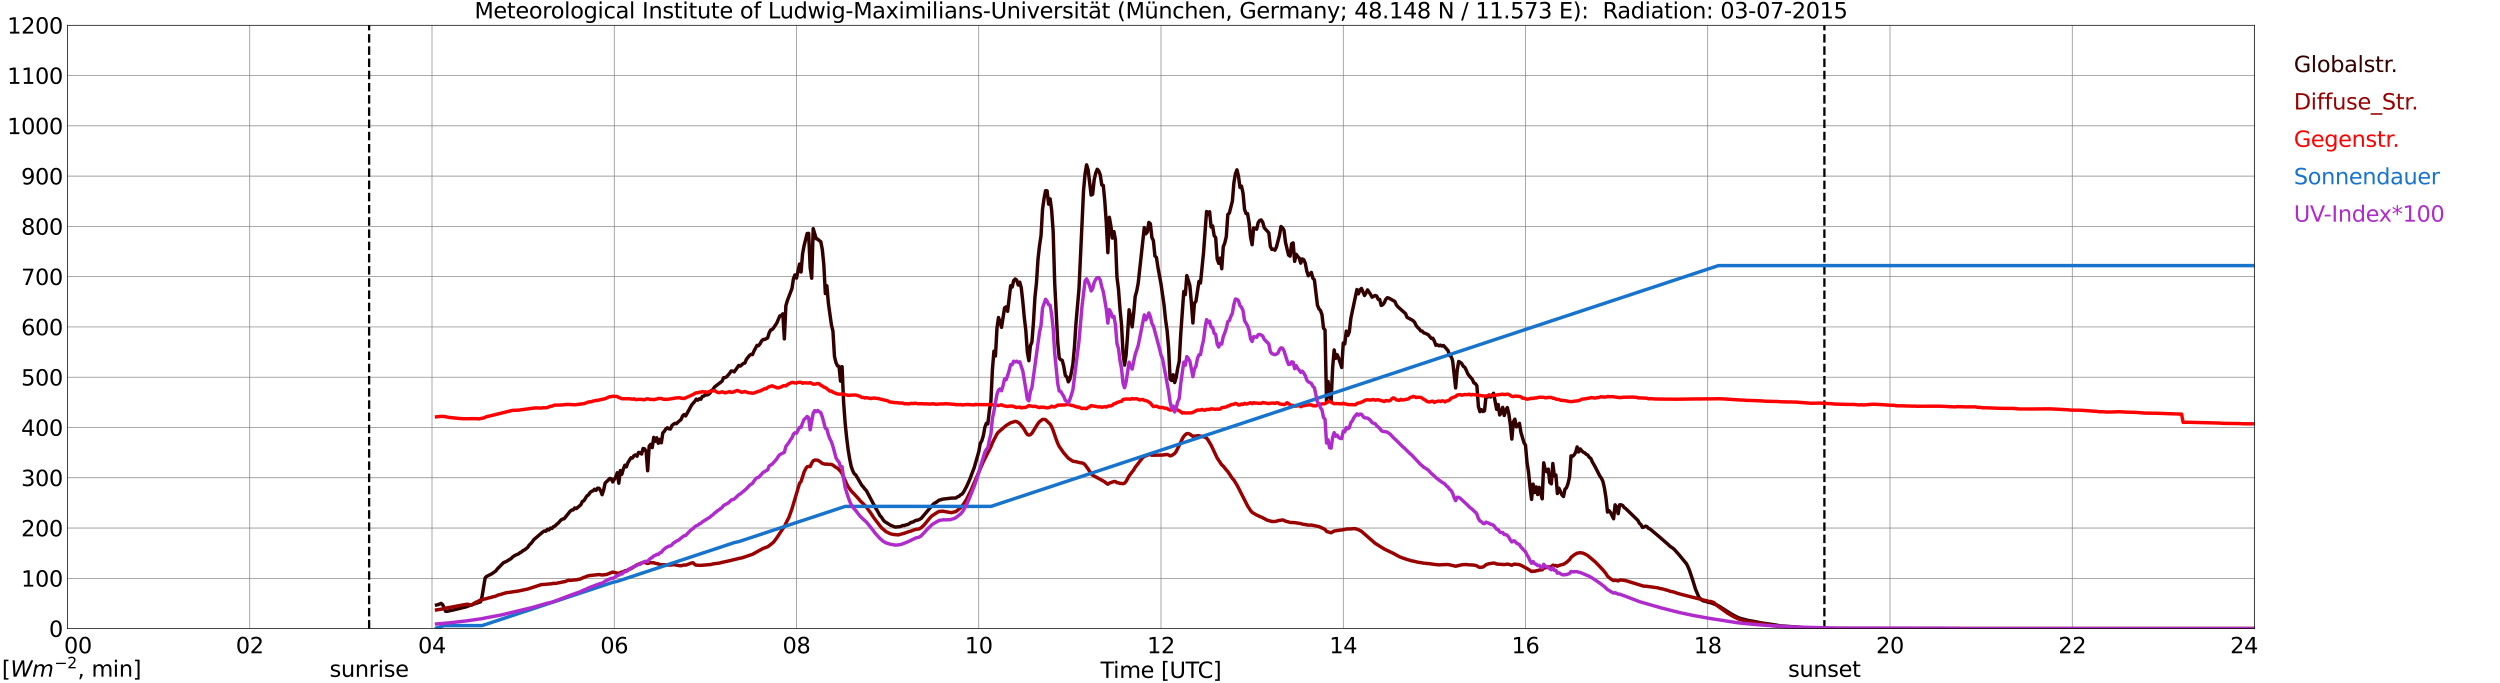 <?xml version="1.0" encoding="utf-8" standalone="no"?>
<!DOCTYPE svg PUBLIC "-//W3C//DTD SVG 1.1//EN"
  "http://www.w3.org/Graphics/SVG/1.1/DTD/svg11.dtd">
<svg xmlns:xlink="http://www.w3.org/1999/xlink" width="1085.4pt" height="296.64pt" viewBox="0 0 1085.4 296.64" xmlns="http://www.w3.org/2000/svg" version="1.1">
 <defs>
  <style type="text/css">*{stroke-linejoin: round; stroke-linecap: butt}</style>
 </defs>
 <g id="figure_1">
  <g id="patch_1">
   <path d="M 0 296.64 
L 1085.4 296.64 
L 1085.4 0 
L 0 0 
z
" style="fill: #ffffff"/>
  </g>
  <g id="axes_1">
   <g id="patch_2">
    <path d="M 29.306 272.909 
L 978.814 272.909 
L 978.814 10.976 
L 29.306 10.976 
z
" style="fill: #ffffff"/>
   </g>
   <g id="patch_3">
    <path d="M 978.814 272.909 
L 978.814 272.909 
L 978.814 10.976 
L 978.814 10.976 
z
" clip-path="url(#p02d6dd1c26)" style="fill: #d3d3d3; opacity: 0.25; stroke: #d3d3d3; stroke-linejoin: miter"/>
   </g>
   <g id="matplotlib.axis_1">
    <g id="xtick_1">
     <g id="line2d_1">
      <path d="M 29.306 272.909 
L 29.306 10.976 
" clip-path="url(#p02d6dd1c26)" style="fill: none; stroke: #808080; stroke-width: 0.3; stroke-linecap: square"/>
     </g>
     <g id="line2d_2"/>
     <g id="text_1">
      <!--    00 -->
      <g transform="translate(18.733 283.627) scale(0.095 -0.095)">
       <defs>
        <path id="DejaVuSans-20" transform="scale(0.016)"/>
        <path id="DejaVuSans-30" d="M 2034 4250 
Q 1547 4250 1301 3770 
Q 1056 3291 1056 2328 
Q 1056 1369 1301 889 
Q 1547 409 2034 409 
Q 2525 409 2770 889 
Q 3016 1369 3016 2328 
Q 3016 3291 2770 3770 
Q 2525 4250 2034 4250 
z
M 2034 4750 
Q 2819 4750 3233 4129 
Q 3647 3509 3647 2328 
Q 3647 1150 3233 529 
Q 2819 -91 2034 -91 
Q 1250 -91 836 529 
Q 422 1150 422 2328 
Q 422 3509 836 4129 
Q 1250 4750 2034 4750 
z
" transform="scale(0.016)"/>
       </defs>
       <use xlink:href="#DejaVuSans-20"/>
       <use xlink:href="#DejaVuSans-20" transform="translate(31.787 0)"/>
       <use xlink:href="#DejaVuSans-20" transform="translate(63.574 0)"/>
       <use xlink:href="#DejaVuSans-30" transform="translate(95.361 0)"/>
       <use xlink:href="#DejaVuSans-30" transform="translate(158.984 0)"/>
      </g>
     </g>
    </g>
    <g id="xtick_2">
     <g id="line2d_3">
      <path d="M 108.431 272.909 
L 108.431 10.976 
" clip-path="url(#p02d6dd1c26)" style="fill: none; stroke: #808080; stroke-width: 0.3; stroke-linecap: square"/>
     </g>
     <g id="line2d_4"/>
     <g id="text_2">
      <!-- 02 -->
      <g transform="translate(102.387 283.627) scale(0.095 -0.095)">
       <defs>
        <path id="DejaVuSans-32" d="M 1228 531 
L 3431 531 
L 3431 0 
L 469 0 
L 469 531 
Q 828 903 1448 1529 
Q 2069 2156 2228 2338 
Q 2531 2678 2651 2914 
Q 2772 3150 2772 3378 
Q 2772 3750 2511 3984 
Q 2250 4219 1831 4219 
Q 1534 4219 1204 4116 
Q 875 4013 500 3803 
L 500 4441 
Q 881 4594 1212 4672 
Q 1544 4750 1819 4750 
Q 2544 4750 2975 4387 
Q 3406 4025 3406 3419 
Q 3406 3131 3298 2873 
Q 3191 2616 2906 2266 
Q 2828 2175 2409 1742 
Q 1991 1309 1228 531 
z
" transform="scale(0.016)"/>
       </defs>
       <use xlink:href="#DejaVuSans-30"/>
       <use xlink:href="#DejaVuSans-32" transform="translate(63.623 0)"/>
      </g>
     </g>
    </g>
    <g id="xtick_3">
     <g id="line2d_5">
      <path d="M 187.557 272.909 
L 187.557 10.976 
" clip-path="url(#p02d6dd1c26)" style="fill: none; stroke: #808080; stroke-width: 0.3; stroke-linecap: square"/>
     </g>
     <g id="line2d_6"/>
     <g id="text_3">
      <!-- 04 -->
      <g transform="translate(181.513 283.627) scale(0.095 -0.095)">
       <defs>
        <path id="DejaVuSans-34" d="M 2419 4116 
L 825 1625 
L 2419 1625 
L 2419 4116 
z
M 2253 4666 
L 3047 4666 
L 3047 1625 
L 3713 1625 
L 3713 1100 
L 3047 1100 
L 3047 0 
L 2419 0 
L 2419 1100 
L 313 1100 
L 313 1709 
L 2253 4666 
z
" transform="scale(0.016)"/>
       </defs>
       <use xlink:href="#DejaVuSans-30"/>
       <use xlink:href="#DejaVuSans-34" transform="translate(63.623 0)"/>
      </g>
     </g>
    </g>
    <g id="xtick_4">
     <g id="line2d_7">
      <path d="M 266.683 272.909 
L 266.683 10.976 
" clip-path="url(#p02d6dd1c26)" style="fill: none; stroke: #808080; stroke-width: 0.3; stroke-linecap: square"/>
     </g>
     <g id="line2d_8"/>
     <g id="text_4">
      <!-- 06 -->
      <g transform="translate(260.638 283.627) scale(0.095 -0.095)">
       <defs>
        <path id="DejaVuSans-36" d="M 2113 2584 
Q 1688 2584 1439 2293 
Q 1191 2003 1191 1497 
Q 1191 994 1439 701 
Q 1688 409 2113 409 
Q 2538 409 2786 701 
Q 3034 994 3034 1497 
Q 3034 2003 2786 2293 
Q 2538 2584 2113 2584 
z
M 3366 4563 
L 3366 3988 
Q 3128 4100 2886 4159 
Q 2644 4219 2406 4219 
Q 1781 4219 1451 3797 
Q 1122 3375 1075 2522 
Q 1259 2794 1537 2939 
Q 1816 3084 2150 3084 
Q 2853 3084 3261 2657 
Q 3669 2231 3669 1497 
Q 3669 778 3244 343 
Q 2819 -91 2113 -91 
Q 1303 -91 875 529 
Q 447 1150 447 2328 
Q 447 3434 972 4092 
Q 1497 4750 2381 4750 
Q 2619 4750 2861 4703 
Q 3103 4656 3366 4563 
z
" transform="scale(0.016)"/>
       </defs>
       <use xlink:href="#DejaVuSans-30"/>
       <use xlink:href="#DejaVuSans-36" transform="translate(63.623 0)"/>
      </g>
     </g>
    </g>
    <g id="xtick_5">
     <g id="line2d_9">
      <path d="M 345.808 272.909 
L 345.808 10.976 
" clip-path="url(#p02d6dd1c26)" style="fill: none; stroke: #808080; stroke-width: 0.3; stroke-linecap: square"/>
     </g>
     <g id="line2d_10"/>
     <g id="text_5">
      <!-- 08 -->
      <g transform="translate(339.764 283.627) scale(0.095 -0.095)">
       <defs>
        <path id="DejaVuSans-38" d="M 2034 2216 
Q 1584 2216 1326 1975 
Q 1069 1734 1069 1313 
Q 1069 891 1326 650 
Q 1584 409 2034 409 
Q 2484 409 2743 651 
Q 3003 894 3003 1313 
Q 3003 1734 2745 1975 
Q 2488 2216 2034 2216 
z
M 1403 2484 
Q 997 2584 770 2862 
Q 544 3141 544 3541 
Q 544 4100 942 4425 
Q 1341 4750 2034 4750 
Q 2731 4750 3128 4425 
Q 3525 4100 3525 3541 
Q 3525 3141 3298 2862 
Q 3072 2584 2669 2484 
Q 3125 2378 3379 2068 
Q 3634 1759 3634 1313 
Q 3634 634 3220 271 
Q 2806 -91 2034 -91 
Q 1263 -91 848 271 
Q 434 634 434 1313 
Q 434 1759 690 2068 
Q 947 2378 1403 2484 
z
M 1172 3481 
Q 1172 3119 1398 2916 
Q 1625 2713 2034 2713 
Q 2441 2713 2670 2916 
Q 2900 3119 2900 3481 
Q 2900 3844 2670 4047 
Q 2441 4250 2034 4250 
Q 1625 4250 1398 4047 
Q 1172 3844 1172 3481 
z
" transform="scale(0.016)"/>
       </defs>
       <use xlink:href="#DejaVuSans-30"/>
       <use xlink:href="#DejaVuSans-38" transform="translate(63.623 0)"/>
      </g>
     </g>
    </g>
    <g id="xtick_6">
     <g id="line2d_11">
      <path d="M 424.934 272.909 
L 424.934 10.976 
" clip-path="url(#p02d6dd1c26)" style="fill: none; stroke: #808080; stroke-width: 0.3; stroke-linecap: square"/>
     </g>
     <g id="line2d_12"/>
     <g id="text_6">
      <!-- 10 -->
      <g transform="translate(418.89 283.627) scale(0.095 -0.095)">
       <defs>
        <path id="DejaVuSans-31" d="M 794 531 
L 1825 531 
L 1825 4091 
L 703 3866 
L 703 4441 
L 1819 4666 
L 2450 4666 
L 2450 531 
L 3481 531 
L 3481 0 
L 794 0 
L 794 531 
z
" transform="scale(0.016)"/>
       </defs>
       <use xlink:href="#DejaVuSans-31"/>
       <use xlink:href="#DejaVuSans-30" transform="translate(63.623 0)"/>
      </g>
     </g>
    </g>
    <g id="xtick_7">
     <g id="line2d_13">
      <path d="M 504.06 272.909 
L 504.06 10.976 
" clip-path="url(#p02d6dd1c26)" style="fill: none; stroke: #808080; stroke-width: 0.3; stroke-linecap: square"/>
     </g>
     <g id="line2d_14"/>
     <g id="text_7">
      <!-- 12 -->
      <g transform="translate(498.015 283.627) scale(0.095 -0.095)">
       <use xlink:href="#DejaVuSans-31"/>
       <use xlink:href="#DejaVuSans-32" transform="translate(63.623 0)"/>
      </g>
     </g>
    </g>
    <g id="xtick_8">
     <g id="line2d_15">
      <path d="M 583.185 272.909 
L 583.185 10.976 
" clip-path="url(#p02d6dd1c26)" style="fill: none; stroke: #808080; stroke-width: 0.3; stroke-linecap: square"/>
     </g>
     <g id="line2d_16"/>
     <g id="text_8">
      <!-- 14 -->
      <g transform="translate(577.141 283.627) scale(0.095 -0.095)">
       <use xlink:href="#DejaVuSans-31"/>
       <use xlink:href="#DejaVuSans-34" transform="translate(63.623 0)"/>
      </g>
     </g>
    </g>
    <g id="xtick_9">
     <g id="line2d_17">
      <path d="M 662.311 272.909 
L 662.311 10.976 
" clip-path="url(#p02d6dd1c26)" style="fill: none; stroke: #808080; stroke-width: 0.3; stroke-linecap: square"/>
     </g>
     <g id="line2d_18"/>
     <g id="text_9">
      <!-- 16 -->
      <g transform="translate(656.267 283.627) scale(0.095 -0.095)">
       <use xlink:href="#DejaVuSans-31"/>
       <use xlink:href="#DejaVuSans-36" transform="translate(63.623 0)"/>
      </g>
     </g>
    </g>
    <g id="xtick_10">
     <g id="line2d_19">
      <path d="M 741.437 272.909 
L 741.437 10.976 
" clip-path="url(#p02d6dd1c26)" style="fill: none; stroke: #808080; stroke-width: 0.3; stroke-linecap: square"/>
     </g>
     <g id="line2d_20"/>
     <g id="text_10">
      <!-- 18 -->
      <g transform="translate(735.392 283.627) scale(0.095 -0.095)">
       <use xlink:href="#DejaVuSans-31"/>
       <use xlink:href="#DejaVuSans-38" transform="translate(63.623 0)"/>
      </g>
     </g>
    </g>
    <g id="xtick_11">
     <g id="line2d_21">
      <path d="M 820.562 272.909 
L 820.562 10.976 
" clip-path="url(#p02d6dd1c26)" style="fill: none; stroke: #808080; stroke-width: 0.3; stroke-linecap: square"/>
     </g>
     <g id="line2d_22"/>
     <g id="text_11">
      <!-- 20 -->
      <g transform="translate(814.518 283.627) scale(0.095 -0.095)">
       <use xlink:href="#DejaVuSans-32"/>
       <use xlink:href="#DejaVuSans-30" transform="translate(63.623 0)"/>
      </g>
     </g>
    </g>
    <g id="xtick_12">
     <g id="line2d_23">
      <path d="M 899.688 272.909 
L 899.688 10.976 
" clip-path="url(#p02d6dd1c26)" style="fill: none; stroke: #808080; stroke-width: 0.3; stroke-linecap: square"/>
     </g>
     <g id="line2d_24"/>
     <g id="text_12">
      <!-- 22 -->
      <g transform="translate(893.644 283.627) scale(0.095 -0.095)">
       <use xlink:href="#DejaVuSans-32"/>
       <use xlink:href="#DejaVuSans-32" transform="translate(63.623 0)"/>
      </g>
     </g>
    </g>
    <g id="xtick_13">
     <g id="line2d_25">
      <path d="M 978.814 272.909 
L 978.814 10.976 
" clip-path="url(#p02d6dd1c26)" style="fill: none; stroke: #808080; stroke-width: 0.3; stroke-linecap: square"/>
     </g>
     <g id="line2d_26"/>
     <g id="text_13">
      <!-- 24    -->
      <g transform="translate(968.241 283.627) scale(0.095 -0.095)">
       <use xlink:href="#DejaVuSans-32"/>
       <use xlink:href="#DejaVuSans-34" transform="translate(63.623 0)"/>
       <use xlink:href="#DejaVuSans-20" transform="translate(127.246 0)"/>
       <use xlink:href="#DejaVuSans-20" transform="translate(159.033 0)"/>
       <use xlink:href="#DejaVuSans-20" transform="translate(190.82 0)"/>
      </g>
     </g>
    </g>
    <g id="text_14">
     <!-- Time [UTC] -->
     <g transform="translate(477.806 294.322) scale(0.095 -0.095)">
      <defs>
       <path id="DejaVuSans-54" d="M -19 4666 
L 3928 4666 
L 3928 4134 
L 2272 4134 
L 2272 0 
L 1638 0 
L 1638 4134 
L -19 4134 
L -19 4666 
z
" transform="scale(0.016)"/>
       <path id="DejaVuSans-69" d="M 603 3500 
L 1178 3500 
L 1178 0 
L 603 0 
L 603 3500 
z
M 603 4863 
L 1178 4863 
L 1178 4134 
L 603 4134 
L 603 4863 
z
" transform="scale(0.016)"/>
       <path id="DejaVuSans-6d" d="M 3328 2828 
Q 3544 3216 3844 3400 
Q 4144 3584 4550 3584 
Q 5097 3584 5394 3201 
Q 5691 2819 5691 2113 
L 5691 0 
L 5113 0 
L 5113 2094 
Q 5113 2597 4934 2840 
Q 4756 3084 4391 3084 
Q 3944 3084 3684 2787 
Q 3425 2491 3425 1978 
L 3425 0 
L 2847 0 
L 2847 2094 
Q 2847 2600 2669 2842 
Q 2491 3084 2119 3084 
Q 1678 3084 1418 2786 
Q 1159 2488 1159 1978 
L 1159 0 
L 581 0 
L 581 3500 
L 1159 3500 
L 1159 2956 
Q 1356 3278 1631 3431 
Q 1906 3584 2284 3584 
Q 2666 3584 2933 3390 
Q 3200 3197 3328 2828 
z
" transform="scale(0.016)"/>
       <path id="DejaVuSans-65" d="M 3597 1894 
L 3597 1613 
L 953 1613 
Q 991 1019 1311 708 
Q 1631 397 2203 397 
Q 2534 397 2845 478 
Q 3156 559 3463 722 
L 3463 178 
Q 3153 47 2828 -22 
Q 2503 -91 2169 -91 
Q 1331 -91 842 396 
Q 353 884 353 1716 
Q 353 2575 817 3079 
Q 1281 3584 2069 3584 
Q 2775 3584 3186 3129 
Q 3597 2675 3597 1894 
z
M 3022 2063 
Q 3016 2534 2758 2815 
Q 2500 3097 2075 3097 
Q 1594 3097 1305 2825 
Q 1016 2553 972 2059 
L 3022 2063 
z
" transform="scale(0.016)"/>
       <path id="DejaVuSans-5b" d="M 550 4863 
L 1875 4863 
L 1875 4416 
L 1125 4416 
L 1125 -397 
L 1875 -397 
L 1875 -844 
L 550 -844 
L 550 4863 
z
" transform="scale(0.016)"/>
       <path id="DejaVuSans-55" d="M 556 4666 
L 1191 4666 
L 1191 1831 
Q 1191 1081 1462 751 
Q 1734 422 2344 422 
Q 2950 422 3222 751 
Q 3494 1081 3494 1831 
L 3494 4666 
L 4128 4666 
L 4128 1753 
Q 4128 841 3676 375 
Q 3225 -91 2344 -91 
Q 1459 -91 1007 375 
Q 556 841 556 1753 
L 556 4666 
z
" transform="scale(0.016)"/>
       <path id="DejaVuSans-43" d="M 4122 4306 
L 4122 3641 
Q 3803 3938 3442 4084 
Q 3081 4231 2675 4231 
Q 1875 4231 1450 3742 
Q 1025 3253 1025 2328 
Q 1025 1406 1450 917 
Q 1875 428 2675 428 
Q 3081 428 3442 575 
Q 3803 722 4122 1019 
L 4122 359 
Q 3791 134 3420 21 
Q 3050 -91 2638 -91 
Q 1578 -91 968 557 
Q 359 1206 359 2328 
Q 359 3453 968 4101 
Q 1578 4750 2638 4750 
Q 3056 4750 3426 4639 
Q 3797 4528 4122 4306 
z
" transform="scale(0.016)"/>
       <path id="DejaVuSans-5d" d="M 1947 4863 
L 1947 -844 
L 622 -844 
L 622 -397 
L 1369 -397 
L 1369 4416 
L 622 4416 
L 622 4863 
L 1947 4863 
z
" transform="scale(0.016)"/>
      </defs>
      <use xlink:href="#DejaVuSans-54"/>
      <use xlink:href="#DejaVuSans-69" transform="translate(57.959 0)"/>
      <use xlink:href="#DejaVuSans-6d" transform="translate(85.742 0)"/>
      <use xlink:href="#DejaVuSans-65" transform="translate(183.154 0)"/>
      <use xlink:href="#DejaVuSans-20" transform="translate(244.678 0)"/>
      <use xlink:href="#DejaVuSans-5b" transform="translate(276.465 0)"/>
      <use xlink:href="#DejaVuSans-55" transform="translate(315.479 0)"/>
      <use xlink:href="#DejaVuSans-54" transform="translate(388.672 0)"/>
      <use xlink:href="#DejaVuSans-43" transform="translate(443.881 0)"/>
      <use xlink:href="#DejaVuSans-5d" transform="translate(513.705 0)"/>
     </g>
    </g>
   </g>
   <g id="matplotlib.axis_2">
    <g id="ytick_1">
     <g id="line2d_27">
      <path d="M 29.306 272.909 
L 978.814 272.909 
" clip-path="url(#p02d6dd1c26)" style="fill: none; stroke: #808080; stroke-width: 0.3; stroke-linecap: square"/>
     </g>
     <g id="line2d_28"/>
     <g id="text_15">
      <!-- 0 -->
      <g transform="translate(21.261 276.518) scale(0.095 -0.095)">
       <use xlink:href="#DejaVuSans-30"/>
      </g>
     </g>
    </g>
    <g id="ytick_2">
     <g id="line2d_29">
      <path d="M 29.306 251.081 
L 978.814 251.081 
" clip-path="url(#p02d6dd1c26)" style="fill: none; stroke: #808080; stroke-width: 0.3; stroke-linecap: square"/>
     </g>
     <g id="line2d_30"/>
     <g id="text_16">
      <!-- 100 -->
      <g transform="translate(9.173 254.69) scale(0.095 -0.095)">
       <use xlink:href="#DejaVuSans-31"/>
       <use xlink:href="#DejaVuSans-30" transform="translate(63.623 0)"/>
       <use xlink:href="#DejaVuSans-30" transform="translate(127.246 0)"/>
      </g>
     </g>
    </g>
    <g id="ytick_3">
     <g id="line2d_31">
      <path d="M 29.306 229.253 
L 978.814 229.253 
" clip-path="url(#p02d6dd1c26)" style="fill: none; stroke: #808080; stroke-width: 0.3; stroke-linecap: square"/>
     </g>
     <g id="line2d_32"/>
     <g id="text_17">
      <!-- 200 -->
      <g transform="translate(9.173 232.863) scale(0.095 -0.095)">
       <use xlink:href="#DejaVuSans-32"/>
       <use xlink:href="#DejaVuSans-30" transform="translate(63.623 0)"/>
       <use xlink:href="#DejaVuSans-30" transform="translate(127.246 0)"/>
      </g>
     </g>
    </g>
    <g id="ytick_4">
     <g id="line2d_33">
      <path d="M 29.306 207.426 
L 978.814 207.426 
" clip-path="url(#p02d6dd1c26)" style="fill: none; stroke: #808080; stroke-width: 0.3; stroke-linecap: square"/>
     </g>
     <g id="line2d_34"/>
     <g id="text_18">
      <!-- 300 -->
      <g transform="translate(9.173 211.035) scale(0.095 -0.095)">
       <defs>
        <path id="DejaVuSans-33" d="M 2597 2516 
Q 3050 2419 3304 2112 
Q 3559 1806 3559 1356 
Q 3559 666 3084 287 
Q 2609 -91 1734 -91 
Q 1441 -91 1130 -33 
Q 819 25 488 141 
L 488 750 
Q 750 597 1062 519 
Q 1375 441 1716 441 
Q 2309 441 2620 675 
Q 2931 909 2931 1356 
Q 2931 1769 2642 2001 
Q 2353 2234 1838 2234 
L 1294 2234 
L 1294 2753 
L 1863 2753 
Q 2328 2753 2575 2939 
Q 2822 3125 2822 3475 
Q 2822 3834 2567 4026 
Q 2313 4219 1838 4219 
Q 1578 4219 1281 4162 
Q 984 4106 628 3988 
L 628 4550 
Q 988 4650 1302 4700 
Q 1616 4750 1894 4750 
Q 2613 4750 3031 4423 
Q 3450 4097 3450 3541 
Q 3450 3153 3228 2886 
Q 3006 2619 2597 2516 
z
" transform="scale(0.016)"/>
       </defs>
       <use xlink:href="#DejaVuSans-33"/>
       <use xlink:href="#DejaVuSans-30" transform="translate(63.623 0)"/>
       <use xlink:href="#DejaVuSans-30" transform="translate(127.246 0)"/>
      </g>
     </g>
    </g>
    <g id="ytick_5">
     <g id="line2d_35">
      <path d="M 29.306 185.598 
L 978.814 185.598 
" clip-path="url(#p02d6dd1c26)" style="fill: none; stroke: #808080; stroke-width: 0.3; stroke-linecap: square"/>
     </g>
     <g id="line2d_36"/>
     <g id="text_19">
      <!-- 400 -->
      <g transform="translate(9.173 189.207) scale(0.095 -0.095)">
       <use xlink:href="#DejaVuSans-34"/>
       <use xlink:href="#DejaVuSans-30" transform="translate(63.623 0)"/>
       <use xlink:href="#DejaVuSans-30" transform="translate(127.246 0)"/>
      </g>
     </g>
    </g>
    <g id="ytick_6">
     <g id="line2d_37">
      <path d="M 29.306 163.77 
L 978.814 163.77 
" clip-path="url(#p02d6dd1c26)" style="fill: none; stroke: #808080; stroke-width: 0.3; stroke-linecap: square"/>
     </g>
     <g id="line2d_38"/>
     <g id="text_20">
      <!-- 500 -->
      <g transform="translate(9.173 167.379) scale(0.095 -0.095)">
       <defs>
        <path id="DejaVuSans-35" d="M 691 4666 
L 3169 4666 
L 3169 4134 
L 1269 4134 
L 1269 2991 
Q 1406 3038 1543 3061 
Q 1681 3084 1819 3084 
Q 2600 3084 3056 2656 
Q 3513 2228 3513 1497 
Q 3513 744 3044 326 
Q 2575 -91 1722 -91 
Q 1428 -91 1123 -41 
Q 819 9 494 109 
L 494 744 
Q 775 591 1075 516 
Q 1375 441 1709 441 
Q 2250 441 2565 725 
Q 2881 1009 2881 1497 
Q 2881 1984 2565 2268 
Q 2250 2553 1709 2553 
Q 1456 2553 1204 2497 
Q 953 2441 691 2322 
L 691 4666 
z
" transform="scale(0.016)"/>
       </defs>
       <use xlink:href="#DejaVuSans-35"/>
       <use xlink:href="#DejaVuSans-30" transform="translate(63.623 0)"/>
       <use xlink:href="#DejaVuSans-30" transform="translate(127.246 0)"/>
      </g>
     </g>
    </g>
    <g id="ytick_7">
     <g id="line2d_39">
      <path d="M 29.306 141.942 
L 978.814 141.942 
" clip-path="url(#p02d6dd1c26)" style="fill: none; stroke: #808080; stroke-width: 0.3; stroke-linecap: square"/>
     </g>
     <g id="line2d_40"/>
     <g id="text_21">
      <!-- 600 -->
      <g transform="translate(9.173 145.551) scale(0.095 -0.095)">
       <use xlink:href="#DejaVuSans-36"/>
       <use xlink:href="#DejaVuSans-30" transform="translate(63.623 0)"/>
       <use xlink:href="#DejaVuSans-30" transform="translate(127.246 0)"/>
      </g>
     </g>
    </g>
    <g id="ytick_8">
     <g id="line2d_41">
      <path d="M 29.306 120.114 
L 978.814 120.114 
" clip-path="url(#p02d6dd1c26)" style="fill: none; stroke: #808080; stroke-width: 0.3; stroke-linecap: square"/>
     </g>
     <g id="line2d_42"/>
     <g id="text_22">
      <!-- 700 -->
      <g transform="translate(9.173 123.724) scale(0.095 -0.095)">
       <defs>
        <path id="DejaVuSans-37" d="M 525 4666 
L 3525 4666 
L 3525 4397 
L 1831 0 
L 1172 0 
L 2766 4134 
L 525 4134 
L 525 4666 
z
" transform="scale(0.016)"/>
       </defs>
       <use xlink:href="#DejaVuSans-37"/>
       <use xlink:href="#DejaVuSans-30" transform="translate(63.623 0)"/>
       <use xlink:href="#DejaVuSans-30" transform="translate(127.246 0)"/>
      </g>
     </g>
    </g>
    <g id="ytick_9">
     <g id="line2d_43">
      <path d="M 29.306 98.287 
L 978.814 98.287 
" clip-path="url(#p02d6dd1c26)" style="fill: none; stroke: #808080; stroke-width: 0.3; stroke-linecap: square"/>
     </g>
     <g id="line2d_44"/>
     <g id="text_23">
      <!-- 800 -->
      <g transform="translate(9.173 101.896) scale(0.095 -0.095)">
       <use xlink:href="#DejaVuSans-38"/>
       <use xlink:href="#DejaVuSans-30" transform="translate(63.623 0)"/>
       <use xlink:href="#DejaVuSans-30" transform="translate(127.246 0)"/>
      </g>
     </g>
    </g>
    <g id="ytick_10">
     <g id="line2d_45">
      <path d="M 29.306 76.459 
L 978.814 76.459 
" clip-path="url(#p02d6dd1c26)" style="fill: none; stroke: #808080; stroke-width: 0.3; stroke-linecap: square"/>
     </g>
     <g id="line2d_46"/>
     <g id="text_24">
      <!-- 900 -->
      <g transform="translate(9.173 80.068) scale(0.095 -0.095)">
       <defs>
        <path id="DejaVuSans-39" d="M 703 97 
L 703 672 
Q 941 559 1184 500 
Q 1428 441 1663 441 
Q 2288 441 2617 861 
Q 2947 1281 2994 2138 
Q 2813 1869 2534 1725 
Q 2256 1581 1919 1581 
Q 1219 1581 811 2004 
Q 403 2428 403 3163 
Q 403 3881 828 4315 
Q 1253 4750 1959 4750 
Q 2769 4750 3195 4129 
Q 3622 3509 3622 2328 
Q 3622 1225 3098 567 
Q 2575 -91 1691 -91 
Q 1453 -91 1209 -44 
Q 966 3 703 97 
z
M 1959 2075 
Q 2384 2075 2632 2365 
Q 2881 2656 2881 3163 
Q 2881 3666 2632 3958 
Q 2384 4250 1959 4250 
Q 1534 4250 1286 3958 
Q 1038 3666 1038 3163 
Q 1038 2656 1286 2365 
Q 1534 2075 1959 2075 
z
" transform="scale(0.016)"/>
       </defs>
       <use xlink:href="#DejaVuSans-39"/>
       <use xlink:href="#DejaVuSans-30" transform="translate(63.623 0)"/>
       <use xlink:href="#DejaVuSans-30" transform="translate(127.246 0)"/>
      </g>
     </g>
    </g>
    <g id="ytick_11">
     <g id="line2d_47">
      <path d="M 29.306 54.631 
L 978.814 54.631 
" clip-path="url(#p02d6dd1c26)" style="fill: none; stroke: #808080; stroke-width: 0.3; stroke-linecap: square"/>
     </g>
     <g id="line2d_48"/>
     <g id="text_25">
      <!-- 1000 -->
      <g transform="translate(3.128 58.24) scale(0.095 -0.095)">
       <use xlink:href="#DejaVuSans-31"/>
       <use xlink:href="#DejaVuSans-30" transform="translate(63.623 0)"/>
       <use xlink:href="#DejaVuSans-30" transform="translate(127.246 0)"/>
       <use xlink:href="#DejaVuSans-30" transform="translate(190.869 0)"/>
      </g>
     </g>
    </g>
    <g id="ytick_12">
     <g id="line2d_49">
      <path d="M 29.306 32.803 
L 978.814 32.803 
" clip-path="url(#p02d6dd1c26)" style="fill: none; stroke: #808080; stroke-width: 0.3; stroke-linecap: square"/>
     </g>
     <g id="line2d_50"/>
     <g id="text_26">
      <!-- 1100 -->
      <g transform="translate(3.128 36.413) scale(0.095 -0.095)">
       <use xlink:href="#DejaVuSans-31"/>
       <use xlink:href="#DejaVuSans-31" transform="translate(63.623 0)"/>
       <use xlink:href="#DejaVuSans-30" transform="translate(127.246 0)"/>
       <use xlink:href="#DejaVuSans-30" transform="translate(190.869 0)"/>
      </g>
     </g>
    </g>
    <g id="ytick_13">
     <g id="line2d_51">
      <path d="M 29.306 10.976 
L 978.814 10.976 
" clip-path="url(#p02d6dd1c26)" style="fill: none; stroke: #808080; stroke-width: 0.3; stroke-linecap: square"/>
     </g>
     <g id="line2d_52"/>
     <g id="text_27">
      <!-- 1200 -->
      <g transform="translate(3.128 14.585) scale(0.095 -0.095)">
       <use xlink:href="#DejaVuSans-31"/>
       <use xlink:href="#DejaVuSans-32" transform="translate(63.623 0)"/>
       <use xlink:href="#DejaVuSans-30" transform="translate(127.246 0)"/>
       <use xlink:href="#DejaVuSans-30" transform="translate(190.869 0)"/>
      </g>
     </g>
    </g>
   </g>
   <g id="line2d_53">
    <path d="M 160.259 272.909 
L 160.259 10.976 
" clip-path="url(#p02d6dd1c26)" style="fill: none; stroke-dasharray: 3.7,1.6; stroke-dashoffset: 0; stroke: #000000"/>
   </g>
   <g id="line2d_54">
    <path d="M 792.077 272.909 
L 792.077 10.976 
" clip-path="url(#p02d6dd1c26)" style="fill: none; stroke-dasharray: 3.7,1.6; stroke-dashoffset: 0; stroke: #000000"/>
   </g>
   <g id="line2d_55">
    <path d="M 189.535 262.661 
L 190.195 262.512 
L 191.513 261.98 
L 192.173 262.512 
L 193.492 265.415 
L 194.151 265.387 
L 195.47 265.118 
L 196.788 264.824 
L 199.426 264.202 
L 202.063 263.549 
L 204.042 262.868 
L 206.02 262.159 
L 208.657 261.299 
L 209.317 258.782 
L 210.635 250.874 
L 211.295 250.252 
L 212.614 249.571 
L 213.273 249.274 
L 215.251 247.912 
L 215.91 247.023 
L 217.889 245.009 
L 218.548 244.328 
L 219.867 243.736 
L 221.845 242.551 
L 222.504 241.87 
L 223.164 241.368 
L 224.482 240.715 
L 225.142 240.477 
L 225.801 239.916 
L 226.461 239.619 
L 227.12 238.997 
L 227.779 238.731 
L 229.098 237.664 
L 229.757 236.657 
L 230.417 236.066 
L 231.076 235.295 
L 231.736 234.317 
L 235.692 230.941 
L 236.351 230.526 
L 237.011 230.646 
L 237.67 229.786 
L 238.329 230.083 
L 238.989 229.284 
L 239.648 229.43 
L 240.308 228.631 
L 240.967 228.395 
L 241.626 227.684 
L 242.286 227.18 
L 243.604 225.728 
L 244.264 225.344 
L 244.923 225.226 
L 247.561 221.939 
L 248.22 221.435 
L 248.88 221.376 
L 249.539 220.516 
L 250.198 220.812 
L 252.176 219.154 
L 252.836 217.702 
L 253.495 217.407 
L 254.814 215.303 
L 255.473 214.888 
L 256.133 213.913 
L 256.792 213.319 
L 257.451 213.112 
L 258.111 212.402 
L 258.77 212.904 
L 259.43 211.957 
L 260.089 211.988 
L 260.748 212.963 
L 261.408 214.771 
L 262.067 212.786 
L 262.726 209.707 
L 264.045 208.462 
L 264.705 207.722 
L 265.364 207.84 
L 266.023 209.233 
L 267.342 207.07 
L 268.002 205.234 
L 268.661 209.794 
L 269.32 204.315 
L 269.98 205.915 
L 270.639 203.606 
L 271.298 201.975 
L 271.958 202.687 
L 272.617 200.851 
L 273.936 198.747 
L 274.595 198.836 
L 275.255 197.799 
L 275.914 197.505 
L 276.573 198.096 
L 277.233 196.437 
L 277.892 196.527 
L 278.552 197.118 
L 279.211 194.72 
L 279.87 194.899 
L 280.53 196.082 
L 281.189 204.374 
L 281.849 193.683 
L 282.508 192.912 
L 283.167 194.335 
L 283.827 189.891 
L 284.486 191.581 
L 285.145 190.07 
L 285.805 192.469 
L 286.464 190.751 
L 287.124 192.231 
L 287.783 187.907 
L 288.442 187.257 
L 289.102 186.189 
L 289.761 185.716 
L 290.42 186.22 
L 291.08 186.25 
L 291.739 184.74 
L 292.399 184.177 
L 293.058 183.79 
L 293.717 183.939 
L 294.377 183.229 
L 295.696 182.132 
L 296.355 180.593 
L 297.014 179.971 
L 297.674 180.593 
L 300.311 175.795 
L 301.63 174.284 
L 302.289 173.276 
L 302.949 173.752 
L 303.608 173.13 
L 304.267 173.337 
L 304.927 172.093 
L 305.586 172.003 
L 306.246 171.322 
L 306.905 171.499 
L 307.564 171.263 
L 308.224 170.67 
L 308.883 169.546 
L 309.543 169.131 
L 310.202 168.035 
L 313.499 165.488 
L 314.158 163.977 
L 314.818 163.918 
L 315.477 163.622 
L 316.796 162.052 
L 317.455 161.074 
L 318.114 161.105 
L 318.774 161.461 
L 320.752 158.647 
L 321.411 158.942 
L 322.73 157.787 
L 323.39 157.61 
L 324.049 156.01 
L 325.368 154.351 
L 326.027 153.849 
L 326.686 153.967 
L 327.346 152.398 
L 328.665 149.94 
L 329.324 150.086 
L 329.983 149.287 
L 330.643 148.043 
L 331.302 147.393 
L 331.961 147.393 
L 333.28 146.712 
L 333.94 144.518 
L 334.599 143.276 
L 335.258 143.069 
L 335.918 142.267 
L 337.236 140.283 
L 338.555 137.173 
L 339.215 137.027 
L 339.874 136.256 
L 340.533 147.124 
L 341.193 132.731 
L 341.852 130.48 
L 343.83 125.296 
L 344.49 120.944 
L 345.149 119.344 
L 345.808 120.737 
L 347.127 114.636 
L 347.787 118.1 
L 348.446 110.194 
L 349.105 106.638 
L 350.424 101.397 
L 351.083 101.308 
L 351.743 116.205 
L 352.402 120.796 
L 353.062 99.265 
L 354.38 103.676 
L 355.04 103.855 
L 355.699 104.477 
L 356.359 104.92 
L 357.018 108.356 
L 357.677 115.05 
L 358.337 127.46 
L 358.996 124.083 
L 359.655 131.694 
L 360.974 141.054 
L 361.634 143.809 
L 362.293 154.766 
L 362.952 157.462 
L 363.612 158.854 
L 364.271 159.062 
L 364.93 165.488 
L 365.59 159.18 
L 366.249 174.461 
L 366.909 183.496 
L 367.568 189.952 
L 368.227 195.252 
L 368.887 199.251 
L 369.546 202.479 
L 370.206 204.346 
L 370.865 205.677 
L 371.524 206.181 
L 374.162 210.713 
L 374.821 211.424 
L 375.481 212.341 
L 376.14 212.994 
L 379.437 219.213 
L 380.096 220.516 
L 380.756 221.494 
L 382.074 223.923 
L 382.734 224.573 
L 383.393 225.669 
L 384.053 226.409 
L 385.371 227.239 
L 386.69 228.068 
L 388.668 228.839 
L 390.646 228.662 
L 391.306 228.483 
L 391.965 228.127 
L 392.624 228.216 
L 393.284 227.861 
L 393.943 227.773 
L 394.603 227.476 
L 395.262 226.972 
L 395.921 226.706 
L 396.581 226.588 
L 397.24 226.084 
L 397.899 225.877 
L 398.559 225.787 
L 399.878 225.137 
L 405.153 218.918 
L 405.812 218.414 
L 406.471 218.088 
L 407.79 217.11 
L 408.45 217.021 
L 409.109 216.726 
L 413.065 216.25 
L 415.043 216.222 
L 415.703 215.69 
L 416.362 215.482 
L 417.022 214.829 
L 417.681 214.533 
L 418.34 213.644 
L 419.659 211.217 
L 420.978 208.255 
L 422.297 204.76 
L 422.956 203.043 
L 424.934 196.141 
L 425.593 192.498 
L 426.253 191.373 
L 426.912 189.21 
L 427.572 185.567 
L 428.231 183.79 
L 428.89 184.057 
L 429.55 178.253 
L 430.209 174.195 
L 430.869 160.511 
L 431.528 152.457 
L 432.187 154.559 
L 432.847 142.416 
L 433.506 137.856 
L 434.165 139.72 
L 434.825 142.119 
L 436.144 133.678 
L 436.803 133.235 
L 437.462 135.16 
L 438.781 124.054 
L 439.44 124.646 
L 440.1 121.832 
L 440.759 121.121 
L 441.419 121.656 
L 442.078 123.758 
L 442.737 122.513 
L 443.397 125.002 
L 444.056 130.865 
L 444.716 137.943 
L 445.375 143.512 
L 446.034 152.9 
L 446.694 156.602 
L 447.353 150.176 
L 448.012 148.517 
L 448.672 140.135 
L 449.331 129.059 
L 449.991 122.81 
L 450.65 112.652 
L 451.309 106.669 
L 451.969 102.314 
L 452.628 90.852 
L 453.287 86.203 
L 453.947 82.798 
L 454.606 82.857 
L 455.266 88.632 
L 455.925 86.351 
L 456.584 91.326 
L 457.244 100.568 
L 457.903 122.81 
L 459.222 148.606 
L 459.881 155.478 
L 460.541 156.159 
L 461.2 156.484 
L 461.859 159.149 
L 462.519 163.03 
L 463.178 163.622 
L 463.838 165.785 
L 464.497 164.658 
L 465.156 161.727 
L 465.816 158.025 
L 466.475 150.767 
L 467.134 140.462 
L 468.453 125.416 
L 470.431 82.678 
L 471.091 75.512 
L 471.75 71.572 
L 472.409 73.676 
L 473.728 84.692 
L 474.388 84.308 
L 475.047 78.087 
L 475.706 75.215 
L 476.366 73.497 
L 477.025 74.209 
L 477.685 75.926 
L 478.344 80.309 
L 479.003 80.517 
L 479.663 87.447 
L 480.322 96.925 
L 480.981 109.69 
L 481.641 94.347 
L 482.3 98.138 
L 482.96 103.381 
L 483.619 100.537 
L 484.278 104.091 
L 484.938 120.352 
L 485.597 125.534 
L 486.256 134.241 
L 486.916 140.877 
L 487.575 153.256 
L 488.235 158.527 
L 488.894 154.233 
L 489.553 145.347 
L 490.213 134.508 
L 490.872 137.559 
L 491.532 141.912 
L 492.191 136.049 
L 492.85 128.732 
L 493.51 126.394 
L 494.169 122.869 
L 496.807 98.791 
L 497.466 101.515 
L 498.125 100.716 
L 498.785 96.569 
L 499.444 97.16 
L 500.103 103.084 
L 500.763 104.505 
L 501.422 111.141 
L 502.082 111.763 
L 502.741 116.175 
L 504.06 123.284 
L 505.379 132.406 
L 506.038 138.773 
L 506.697 143.394 
L 507.357 150.916 
L 508.016 164.628 
L 508.675 165.191 
L 509.335 162.705 
L 509.994 166.079 
L 510.654 163.859 
L 511.313 159.861 
L 511.972 156.929 
L 512.632 144.963 
L 513.95 126.541 
L 514.61 127.933 
L 515.269 119.641 
L 516.588 123.934 
L 517.247 131.31 
L 517.907 140.224 
L 518.566 131.694 
L 519.226 130.806 
L 520.544 122.188 
L 521.204 122.869 
L 522.522 109.748 
L 523.841 91.83 
L 524.501 93.192 
L 525.16 91.92 
L 525.819 98.584 
L 526.479 98.11 
L 527.138 102.345 
L 527.797 103.143 
L 528.457 112.414 
L 529.116 114.339 
L 529.776 112.058 
L 530.435 116.679 
L 531.094 107.142 
L 531.754 105.483 
L 532.413 102.7 
L 533.073 93.133 
L 533.732 92.511 
L 535.051 87.299 
L 535.71 79.362 
L 536.369 75.481 
L 537.029 73.735 
L 537.688 76.4 
L 538.348 81.375 
L 539.007 80.814 
L 539.666 83.804 
L 540.326 90.883 
L 540.985 92.718 
L 541.644 92.749 
L 542.304 96.687 
L 542.963 103.026 
L 543.623 106.254 
L 544.282 98.968 
L 544.941 99.175 
L 545.601 99.5 
L 546.26 96.628 
L 546.919 95.711 
L 547.579 95.504 
L 548.238 96.538 
L 548.898 98.909 
L 550.876 101.1 
L 551.535 107.024 
L 552.195 108.297 
L 552.854 108.179 
L 553.513 108.622 
L 554.173 107.232 
L 555.491 102.166 
L 556.151 98.346 
L 556.81 98.909 
L 557.47 100.005 
L 558.129 105.307 
L 559.448 110.755 
L 560.107 111.2 
L 560.766 105.87 
L 561.426 105.455 
L 562.085 113.481 
L 562.745 110.401 
L 563.404 111.318 
L 564.063 112.029 
L 564.723 114.249 
L 565.382 112.414 
L 566.042 112.769 
L 566.701 114.28 
L 567.36 117.716 
L 568.02 119.73 
L 569.338 118.279 
L 569.998 120.796 
L 570.657 121.507 
L 571.976 132.465 
L 572.635 134.093 
L 573.295 134.774 
L 573.954 136.671 
L 574.613 142.505 
L 575.273 143.276 
L 575.932 174.551 
L 576.592 165.606 
L 577.251 171.026 
L 577.91 174.374 
L 578.57 159.771 
L 579.229 151.924 
L 579.889 155.596 
L 580.548 153.996 
L 581.207 155.567 
L 582.526 159.564 
L 583.185 148.931 
L 583.845 149.318 
L 584.504 143.75 
L 585.164 145.675 
L 585.823 144.075 
L 586.482 138.21 
L 589.12 125.711 
L 589.779 127.577 
L 590.439 125.831 
L 591.098 125.237 
L 592.417 128.289 
L 593.076 127.193 
L 593.736 125.86 
L 595.054 127.815 
L 595.714 129.029 
L 597.032 128.289 
L 597.692 128.555 
L 598.351 129.948 
L 599.011 130.007 
L 599.67 132.613 
L 600.329 132.316 
L 600.989 131.428 
L 601.648 129.948 
L 602.307 129.267 
L 602.967 129.415 
L 605.604 130.895 
L 606.264 132.406 
L 606.923 133.205 
L 610.22 136.167 
L 610.879 137.767 
L 612.858 138.832 
L 613.517 139.247 
L 614.176 139.928 
L 614.836 141.351 
L 615.495 142.15 
L 616.154 142.772 
L 616.814 143.66 
L 617.473 143.75 
L 618.133 144.518 
L 618.792 144.697 
L 620.111 145.347 
L 621.429 146.947 
L 622.089 146.858 
L 622.748 148.133 
L 623.408 149.909 
L 624.067 149.702 
L 624.726 150.145 
L 625.386 149.85 
L 626.045 150.265 
L 626.705 149.999 
L 628.683 152.219 
L 629.342 154.351 
L 630.001 154.707 
L 630.661 156.543 
L 631.98 168.419 
L 632.639 160.839 
L 633.298 156.958 
L 633.958 157.283 
L 634.617 157.818 
L 635.276 159.001 
L 635.936 159.446 
L 636.595 160.718 
L 637.255 162.29 
L 637.914 163.207 
L 639.233 164.717 
L 639.892 166.228 
L 640.552 166.525 
L 641.211 167.531 
L 641.87 176.504 
L 642.53 178.726 
L 643.189 177.869 
L 643.848 178.667 
L 644.508 178.342 
L 645.167 172.034 
L 645.827 172.418 
L 646.486 171.589 
L 647.145 172.359 
L 648.464 170.759 
L 649.783 177.748 
L 650.442 175.616 
L 651.102 180.147 
L 651.761 179.29 
L 652.42 176.86 
L 653.08 180.385 
L 653.739 178.222 
L 654.399 176.95 
L 655.058 179.615 
L 655.717 184.205 
L 656.377 190.633 
L 657.036 183.168 
L 657.695 181.985 
L 658.355 185.331 
L 659.014 184.976 
L 659.674 183.79 
L 660.333 187.761 
L 661.652 192.203 
L 662.311 193.268 
L 662.97 200.792 
L 663.63 204.968 
L 664.289 211.483 
L 664.949 216.814 
L 665.608 210.18 
L 666.267 213.823 
L 666.927 211.394 
L 667.586 214.712 
L 668.246 211.573 
L 669.564 216.578 
L 670.224 200.938 
L 670.883 203.931 
L 671.542 204.85 
L 672.202 203.665 
L 672.861 209.469 
L 673.521 210.062 
L 674.18 201.235 
L 674.839 206.655 
L 675.499 206.212 
L 676.158 214.266 
L 676.817 211.957 
L 678.136 214.86 
L 678.796 215.569 
L 679.455 212.402 
L 680.114 211.75 
L 680.774 209.914 
L 681.433 207.041 
L 682.092 197.92 
L 682.752 198.096 
L 683.411 197.505 
L 684.071 196.437 
L 684.73 194.039 
L 685.389 196.23 
L 686.049 194.899 
L 686.708 195.697 
L 687.368 196.32 
L 688.027 196.614 
L 688.686 197.236 
L 689.346 197.564 
L 690.005 198.57 
L 690.664 199.015 
L 691.324 200.526 
L 692.643 202.835 
L 694.621 206.744 
L 695.28 207.633 
L 695.939 209.084 
L 696.599 212.016 
L 697.258 216.192 
L 697.918 222.323 
L 698.577 221.701 
L 699.236 222.53 
L 700.555 225.226 
L 701.215 219.184 
L 701.874 220.16 
L 702.533 223.004 
L 703.193 219.154 
L 703.852 219.184 
L 704.511 219.479 
L 705.171 220.367 
L 705.83 220.812 
L 711.105 225.935 
L 711.765 227.18 
L 712.424 227.743 
L 713.083 228.987 
L 713.743 228.839 
L 714.402 228.424 
L 715.062 228.662 
L 715.721 229.402 
L 716.38 229.668 
L 720.337 232.986 
L 721.655 234.141 
L 724.293 236.422 
L 724.952 237.103 
L 726.271 237.991 
L 726.93 238.554 
L 728.909 240.774 
L 732.205 244.773 
L 732.865 246.104 
L 733.524 247.704 
L 734.843 251.644 
L 736.162 255.909 
L 737.48 259.018 
L 738.14 259.878 
L 738.799 260.5 
L 739.459 260.884 
L 740.118 260.973 
L 742.096 261.595 
L 742.756 261.685 
L 744.734 262.453 
L 745.393 262.661 
L 746.712 263.372 
L 748.69 264.675 
L 751.327 266.334 
L 753.306 267.458 
L 754.624 268.111 
L 755.943 268.585 
L 759.24 269.414 
L 761.218 269.739 
L 764.515 270.392 
L 771.109 271.368 
L 773.087 271.754 
L 777.703 272.051 
L 781.659 272.464 
L 784.296 272.643 
L 785.615 272.612 
L 794.187 272.909 
L 978.154 272.909 
L 978.154 272.909 
" clip-path="url(#p02d6dd1c26)" style="fill: none; stroke: #330000; stroke-width: 1.5; stroke-linecap: square"/>
   </g>
   <g id="line2d_56">
    <path d="M 189.535 264.806 
L 192.173 264.387 
L 192.832 264.178 
L 194.151 263.927 
L 195.47 263.673 
L 196.788 263.422 
L 202.723 262.331 
L 203.382 262.373 
L 204.042 262.75 
L 204.701 262.709 
L 206.679 261.408 
L 207.339 261.24 
L 207.998 260.777 
L 209.317 260.358 
L 209.976 260.148 
L 211.295 259.895 
L 211.954 259.644 
L 213.273 259.349 
L 213.932 259.098 
L 214.592 259.015 
L 215.251 258.804 
L 215.91 258.47 
L 217.889 257.924 
L 219.207 257.503 
L 219.867 257.335 
L 221.186 257.167 
L 225.142 256.579 
L 229.098 255.741 
L 235.033 253.81 
L 236.351 253.727 
L 239.648 253.432 
L 240.308 253.222 
L 240.967 253.347 
L 245.583 252.423 
L 246.242 252.089 
L 246.901 251.921 
L 247.561 252.004 
L 249.539 251.753 
L 250.198 251.795 
L 250.858 251.544 
L 251.517 251.5 
L 252.176 251.291 
L 253.495 250.662 
L 254.155 250.494 
L 254.814 250.158 
L 256.133 249.863 
L 260.089 249.444 
L 261.408 249.654 
L 263.386 249.402 
L 266.023 248.353 
L 268.661 248.981 
L 269.32 248.562 
L 270.639 248.226 
L 271.298 247.807 
L 271.958 247.724 
L 273.936 246.884 
L 276.573 245.205 
L 277.892 244.701 
L 279.211 244.197 
L 279.87 244.197 
L 281.189 244.659 
L 282.508 244.238 
L 283.167 244.365 
L 283.827 244.282 
L 284.486 244.574 
L 285.145 244.659 
L 287.124 245.246 
L 287.783 245.161 
L 291.08 245.329 
L 292.399 245.12 
L 295.036 245.583 
L 295.696 245.624 
L 297.014 245.288 
L 297.674 245.373 
L 299.652 244.659 
L 300.311 244.406 
L 300.971 244.365 
L 301.63 245.078 
L 302.289 245.373 
L 304.267 245.456 
L 308.224 245.12 
L 308.883 245.037 
L 309.543 244.827 
L 312.18 244.491 
L 313.499 244.155 
L 316.796 243.441 
L 321.411 242.308 
L 322.071 242.223 
L 326.686 240.671 
L 331.302 238.111 
L 333.28 237.397 
L 335.258 235.885 
L 335.918 235.297 
L 337.236 233.536 
L 339.874 229.504 
L 340.533 228.708 
L 341.193 227.197 
L 342.512 224.637 
L 343.83 220.941 
L 345.808 214.31 
L 347.127 209.859 
L 347.787 209.063 
L 349.105 204.948 
L 349.765 203.606 
L 350.424 202.641 
L 351.083 202.514 
L 351.743 202.597 
L 352.402 201.087 
L 353.062 200.08 
L 353.721 199.744 
L 355.04 199.786 
L 356.359 200.668 
L 357.018 201.213 
L 358.337 201.549 
L 358.996 201.464 
L 359.655 201.591 
L 360.974 201.632 
L 361.634 201.969 
L 362.952 202.933 
L 363.612 203.27 
L 364.93 204.614 
L 365.59 205.579 
L 367.568 210.027 
L 368.227 211.287 
L 369.546 213.133 
L 370.865 214.478 
L 372.843 216.661 
L 373.502 217.499 
L 374.162 218.088 
L 375.481 219.431 
L 376.14 220.145 
L 378.118 222.873 
L 379.437 224.888 
L 382.734 229.17 
L 384.712 230.849 
L 386.031 231.478 
L 386.69 231.772 
L 388.009 232.065 
L 389.987 232.233 
L 392.624 231.519 
L 394.603 230.807 
L 395.262 230.681 
L 396.581 230.135 
L 397.899 229.758 
L 398.559 229.716 
L 399.218 229.548 
L 399.878 229.127 
L 401.196 227.952 
L 403.834 224.72 
L 404.493 224.047 
L 407.131 222.327 
L 407.79 222.033 
L 408.45 222.033 
L 409.109 221.908 
L 413.065 222.578 
L 414.384 222.242 
L 415.043 222.076 
L 417.022 220.481 
L 417.681 219.767 
L 419 217.835 
L 419.659 216.744 
L 421.637 212.673 
L 426.912 200.458 
L 430.209 193.951 
L 430.869 192.229 
L 432.847 188.409 
L 433.506 187.571 
L 436.803 184.757 
L 438.781 183.542 
L 440.759 182.952 
L 441.419 183.037 
L 442.737 183.919 
L 444.056 185.515 
L 444.716 186.48 
L 445.375 187.698 
L 446.034 188.621 
L 446.694 188.913 
L 447.353 188.704 
L 448.012 188.117 
L 449.991 184.925 
L 450.65 183.878 
L 451.309 183.079 
L 452.628 182.073 
L 453.287 182.073 
L 453.947 182.241 
L 455.925 184.129 
L 456.584 185.262 
L 457.244 186.899 
L 458.563 190.76 
L 459.222 192.482 
L 459.881 193.866 
L 461.859 196.68 
L 463.838 198.945 
L 465.816 200.249 
L 467.134 200.458 
L 469.113 200.919 
L 469.772 201.004 
L 470.431 201.213 
L 471.091 201.801 
L 472.409 203.606 
L 473.728 205.662 
L 474.388 206.334 
L 477.685 208.098 
L 479.663 209.231 
L 480.322 209.818 
L 480.981 210.237 
L 481.641 209.735 
L 483.619 209.063 
L 484.278 209.063 
L 484.938 209.567 
L 485.597 209.608 
L 486.256 209.903 
L 486.916 209.859 
L 487.575 210.027 
L 488.235 209.776 
L 488.894 209.021 
L 490.213 206.585 
L 492.191 204.025 
L 492.85 202.892 
L 494.169 201.213 
L 495.488 199.45 
L 496.147 198.694 
L 496.807 198.149 
L 498.785 197.393 
L 499.444 197.393 
L 500.103 197.645 
L 504.719 197.562 
L 506.038 197.393 
L 506.697 197.308 
L 507.357 197.52 
L 508.016 197.898 
L 508.675 197.771 
L 509.994 196.889 
L 510.654 196.007 
L 512.632 192.019 
L 513.291 190.55 
L 513.95 189.459 
L 514.61 188.745 
L 515.269 188.243 
L 515.929 188.243 
L 516.588 188.494 
L 517.907 189.459 
L 518.566 189.291 
L 519.226 189.335 
L 519.885 189.167 
L 520.544 189.167 
L 521.204 189.376 
L 522.522 189.586 
L 523.841 190.173 
L 524.501 191.055 
L 525.819 193.279 
L 528.457 198.862 
L 530.435 201.842 
L 531.094 202.388 
L 532.413 204.025 
L 533.073 204.739 
L 535.051 207.72 
L 535.71 208.434 
L 537.029 210.573 
L 538.348 213.133 
L 541.644 219.64 
L 542.963 221.697 
L 543.623 222.454 
L 545.601 223.628 
L 546.26 223.879 
L 546.919 224.259 
L 547.579 224.469 
L 550.216 225.853 
L 552.195 226.398 
L 552.854 226.442 
L 554.173 226.315 
L 554.832 226.062 
L 556.81 225.728 
L 557.47 225.938 
L 558.129 226.274 
L 559.448 226.608 
L 560.107 226.819 
L 562.085 226.902 
L 564.723 227.322 
L 565.382 227.533 
L 567.36 227.867 
L 568.02 227.994 
L 569.338 227.952 
L 572.635 228.625 
L 575.273 229.84 
L 575.932 230.722 
L 577.91 231.309 
L 579.229 230.554 
L 581.867 230.135 
L 582.526 230.135 
L 583.185 229.926 
L 583.845 229.882 
L 584.504 229.672 
L 586.482 229.631 
L 587.801 229.504 
L 588.46 229.548 
L 589.779 229.967 
L 591.098 230.681 
L 597.032 235.885 
L 600.989 238.362 
L 604.945 240.25 
L 607.582 241.721 
L 608.901 242.223 
L 610.879 242.896 
L 612.858 243.483 
L 614.176 243.736 
L 615.495 244.07 
L 617.473 244.365 
L 618.133 244.533 
L 618.792 244.533 
L 619.451 244.659 
L 620.111 244.659 
L 622.089 244.952 
L 624.726 245.246 
L 626.045 245.161 
L 628.683 245.078 
L 631.32 245.666 
L 631.98 245.834 
L 634.617 245.205 
L 636.595 245.078 
L 637.255 245.205 
L 639.233 245.288 
L 640.552 245.456 
L 641.211 245.666 
L 641.87 246.128 
L 642.53 246.338 
L 643.848 246.17 
L 644.508 245.751 
L 645.167 245.161 
L 646.486 244.742 
L 648.464 244.45 
L 649.123 244.574 
L 649.783 244.869 
L 653.08 245.12 
L 654.399 244.91 
L 655.058 244.995 
L 656.377 245.415 
L 657.036 245.037 
L 657.695 244.91 
L 659.014 245.078 
L 659.674 245.12 
L 660.992 245.751 
L 663.63 247.22 
L 664.949 248.143 
L 665.608 247.933 
L 666.267 248.058 
L 666.927 247.807 
L 667.586 247.765 
L 668.246 247.471 
L 669.564 247.388 
L 670.224 246.589 
L 670.883 246.547 
L 671.542 246.379 
L 672.202 246.087 
L 672.861 246.128 
L 673.521 246.043 
L 674.18 245.373 
L 674.839 245.541 
L 675.499 245.541 
L 676.158 245.834 
L 676.817 245.497 
L 678.796 244.995 
L 680.114 244.155 
L 681.433 242.979 
L 682.092 241.972 
L 683.411 240.922 
L 684.73 240.167 
L 686.049 239.958 
L 687.368 240.167 
L 688.686 240.839 
L 689.346 241.217 
L 692.643 243.987 
L 694.621 246.043 
L 695.939 247.429 
L 697.258 249.066 
L 697.918 250.158 
L 699.236 251.291 
L 700.555 252.089 
L 701.215 251.878 
L 702.533 252.214 
L 703.193 251.878 
L 703.852 251.795 
L 705.83 252.089 
L 713.743 254.523 
L 714.402 254.482 
L 719.677 255.196 
L 720.996 255.573 
L 721.655 255.656 
L 723.633 256.202 
L 724.293 256.37 
L 724.952 256.665 
L 726.93 257.084 
L 728.249 257.588 
L 730.227 258.134 
L 742.096 261.113 
L 742.756 261.155 
L 744.074 261.576 
L 745.393 262.835 
L 746.712 263.8 
L 750.009 266.192 
L 752.646 267.747 
L 754.624 268.67 
L 756.602 269.34 
L 757.921 269.718 
L 759.899 270.097 
L 760.559 270.097 
L 763.196 270.516 
L 765.174 270.809 
L 766.493 271.062 
L 768.471 271.398 
L 769.79 271.649 
L 770.449 271.608 
L 771.109 271.776 
L 773.087 271.944 
L 774.406 272.112 
L 781.659 272.49 
L 784.296 272.573 
L 790.89 272.909 
L 978.154 272.909 
L 978.154 272.909 
" clip-path="url(#p02d6dd1c26)" style="fill: none; stroke: #990000; stroke-width: 1.5; stroke-linecap: square"/>
   </g>
   <g id="line2d_57">
    <path d="M 189.535 180.977 
L 191.513 180.763 
L 192.832 180.807 
L 194.81 181.213 
L 199.426 181.686 
L 201.404 181.798 
L 206.679 181.758 
L 207.998 181.885 
L 208.657 181.695 
L 209.976 181.479 
L 211.295 180.876 
L 212.614 180.608 
L 222.504 178.165 
L 225.142 178.069 
L 232.395 177.087 
L 235.033 177.185 
L 235.692 177.024 
L 237.011 177.043 
L 237.67 176.906 
L 238.989 176.391 
L 239.648 176.334 
L 240.308 176.037 
L 240.967 175.867 
L 243.604 175.845 
L 246.242 175.581 
L 248.88 175.705 
L 249.539 175.751 
L 253.495 175.254 
L 254.814 174.795 
L 255.473 174.54 
L 256.792 174.391 
L 257.451 174.108 
L 258.111 174.033 
L 258.77 173.839 
L 259.43 173.874 
L 260.089 173.658 
L 261.408 173.387 
L 262.726 173.093 
L 264.705 172.213 
L 265.364 172.228 
L 266.023 172.043 
L 268.002 172.156 
L 268.661 172.608 
L 269.32 172.789 
L 269.98 173.11 
L 273.277 173.11 
L 274.595 173.322 
L 275.255 173.136 
L 275.914 173.477 
L 276.573 173.472 
L 277.233 173.355 
L 278.552 173.368 
L 279.211 173.558 
L 279.87 173.564 
L 280.53 173.232 
L 281.189 173.121 
L 282.508 173.479 
L 283.167 173.381 
L 283.827 173.555 
L 284.486 173.341 
L 285.145 173.261 
L 285.805 172.977 
L 287.124 172.999 
L 287.783 173.28 
L 288.442 173.394 
L 290.42 173.296 
L 293.058 172.833 
L 294.377 172.711 
L 295.036 172.63 
L 295.696 172.887 
L 297.014 173.016 
L 300.311 171.571 
L 302.289 170.502 
L 302.949 170.589 
L 303.608 170.244 
L 304.267 170.301 
L 304.927 170.006 
L 305.586 170.209 
L 306.246 170.085 
L 306.905 170.454 
L 308.224 169.871 
L 310.202 169.587 
L 311.521 170.347 
L 312.18 170.504 
L 313.499 170.091 
L 314.818 170.587 
L 316.796 170.006 
L 317.455 170.388 
L 318.114 170.301 
L 320.093 169.502 
L 322.071 170.342 
L 323.39 169.969 
L 324.708 170.46 
L 326.686 170.713 
L 327.346 170.626 
L 329.324 169.904 
L 329.983 169.757 
L 331.961 168.771 
L 332.621 168.786 
L 333.28 168.221 
L 333.94 167.889 
L 335.258 167.498 
L 335.918 167.854 
L 336.577 168.002 
L 337.236 168.354 
L 337.896 168.417 
L 339.215 167.978 
L 339.874 167.561 
L 340.533 167.444 
L 341.193 167.566 
L 341.852 166.976 
L 343.171 166.319 
L 343.83 166.031 
L 344.49 166.073 
L 345.149 166.282 
L 345.808 166.313 
L 346.468 166.031 
L 347.127 165.942 
L 347.787 165.994 
L 348.446 166.398 
L 349.105 166.186 
L 351.083 166.309 
L 351.743 166.112 
L 353.062 166.784 
L 353.721 166.806 
L 355.04 166.507 
L 355.699 166.621 
L 356.359 167.269 
L 357.018 167.577 
L 357.677 168.066 
L 358.337 168.249 
L 360.315 169.821 
L 360.974 169.773 
L 361.634 170.292 
L 363.612 171.063 
L 364.93 171.159 
L 365.59 170.999 
L 366.909 171.311 
L 368.227 171.645 
L 370.206 171.519 
L 371.524 171.495 
L 373.502 172.099 
L 374.162 172.569 
L 374.821 172.553 
L 375.481 172.813 
L 376.14 172.656 
L 378.118 173.021 
L 379.437 172.774 
L 380.096 172.903 
L 381.415 173.032 
L 382.734 173.414 
L 385.371 173.99 
L 386.031 174.409 
L 386.69 174.607 
L 387.349 174.586 
L 388.009 174.776 
L 389.328 174.815 
L 390.646 174.994 
L 391.965 175.009 
L 392.624 175.332 
L 393.284 175.271 
L 394.603 175.38 
L 395.262 175.179 
L 395.921 175.125 
L 396.581 175.264 
L 397.24 175.046 
L 398.559 175.278 
L 400.537 175.286 
L 401.196 175.361 
L 402.515 175.33 
L 403.834 175.457 
L 404.493 175.313 
L 405.153 175.299 
L 406.471 175.531 
L 408.45 175.361 
L 409.109 175.326 
L 409.768 175.409 
L 410.428 175.262 
L 412.406 175.409 
L 413.725 175.529 
L 414.384 175.52 
L 415.043 175.732 
L 415.703 175.636 
L 416.362 175.736 
L 417.022 175.62 
L 417.681 175.823 
L 419.659 175.622 
L 420.318 175.612 
L 421.637 175.738 
L 422.956 175.804 
L 423.615 175.542 
L 424.275 175.673 
L 426.253 175.677 
L 428.89 175.708 
L 429.55 175.579 
L 430.209 175.566 
L 431.528 175.891 
L 432.187 175.845 
L 433.506 176.05 
L 434.825 175.719 
L 435.484 176.094 
L 437.462 176.5 
L 438.122 176.306 
L 439.44 176.286 
L 440.1 176.43 
L 440.759 176.782 
L 441.419 176.906 
L 442.737 176.734 
L 443.397 177.089 
L 444.056 176.943 
L 444.716 176.952 
L 445.375 176.847 
L 446.694 176.114 
L 448.672 176.504 
L 449.331 176.358 
L 450.65 176.792 
L 451.309 176.956 
L 451.969 176.716 
L 452.628 176.836 
L 453.287 176.771 
L 453.947 177.009 
L 454.606 177.063 
L 455.266 177.002 
L 455.925 176.777 
L 456.584 176.358 
L 457.244 176.629 
L 457.903 176.699 
L 459.222 175.902 
L 461.859 175.817 
L 462.519 175.797 
L 463.178 175.564 
L 463.838 175.55 
L 465.156 176.022 
L 465.816 176.076 
L 467.794 176.768 
L 468.453 176.738 
L 469.772 177.41 
L 470.431 177.214 
L 471.75 177.432 
L 472.409 176.875 
L 473.069 176.607 
L 473.728 176.092 
L 475.047 176.33 
L 477.025 176.688 
L 477.685 176.613 
L 478.344 176.836 
L 479.663 176.541 
L 480.322 176.738 
L 480.981 176.336 
L 481.641 176.227 
L 482.3 176.262 
L 482.96 175.928 
L 483.619 175.302 
L 484.278 175.234 
L 484.938 174.723 
L 485.597 174.601 
L 486.256 174.326 
L 486.916 174.271 
L 487.575 173.457 
L 488.235 173.285 
L 490.213 173.243 
L 490.872 173.32 
L 491.532 173.032 
L 492.191 173.224 
L 493.51 173.099 
L 494.828 173.654 
L 496.147 173.424 
L 496.807 173.835 
L 497.466 173.931 
L 498.125 174.153 
L 499.444 174.946 
L 500.103 175.856 
L 500.763 176.517 
L 502.082 176.321 
L 503.4 176.952 
L 504.719 176.873 
L 505.379 177.166 
L 506.038 177.192 
L 506.697 177.332 
L 507.357 177.807 
L 508.016 178.026 
L 509.335 177.934 
L 510.654 177.674 
L 511.972 178.329 
L 512.632 178.748 
L 513.291 179.346 
L 513.95 179.135 
L 514.61 179.305 
L 517.247 179.25 
L 517.907 179.036 
L 519.885 178.026 
L 521.204 178.028 
L 521.863 177.753 
L 522.522 178.045 
L 523.182 178.128 
L 523.841 177.748 
L 525.16 177.801 
L 525.819 177.469 
L 527.797 177.729 
L 528.457 177.565 
L 529.116 177.687 
L 529.776 177.589 
L 530.435 176.987 
L 531.754 176.79 
L 532.413 176.675 
L 533.073 176.238 
L 533.732 176.194 
L 534.391 175.701 
L 535.71 175.485 
L 536.369 175.144 
L 537.029 175.334 
L 537.688 175.845 
L 538.348 175.806 
L 539.007 175.376 
L 539.666 175.59 
L 540.326 175.112 
L 540.985 175.428 
L 541.644 175.315 
L 542.963 174.845 
L 543.623 175.254 
L 544.282 174.817 
L 544.941 175.035 
L 545.601 174.974 
L 546.26 175.14 
L 546.919 175.07 
L 547.579 175.171 
L 548.238 174.752 
L 550.876 175.236 
L 551.535 175.048 
L 552.854 174.974 
L 553.513 175.155 
L 554.173 174.867 
L 554.832 174.878 
L 555.491 175.354 
L 557.47 175.655 
L 558.129 175.413 
L 558.788 174.828 
L 560.766 176.138 
L 561.426 175.974 
L 562.085 176.334 
L 563.404 176.255 
L 564.063 175.782 
L 564.723 176.579 
L 566.042 176.018 
L 566.701 176.074 
L 567.36 175.832 
L 569.338 175.747 
L 569.998 176.159 
L 571.317 176.21 
L 572.635 175.537 
L 574.613 175.317 
L 575.273 175.267 
L 576.592 174.479 
L 577.251 174.188 
L 577.91 174.472 
L 578.57 175.007 
L 579.229 175.264 
L 580.548 175.212 
L 581.867 175.308 
L 582.526 175.378 
L 583.185 175.035 
L 583.845 175.398 
L 584.504 175.393 
L 585.164 175.66 
L 586.482 175.675 
L 588.46 175.745 
L 589.12 175.182 
L 589.779 174.948 
L 590.439 174.891 
L 591.098 174.549 
L 591.757 174.348 
L 592.417 173.894 
L 593.076 173.638 
L 593.736 173.555 
L 595.054 173.706 
L 595.714 173.512 
L 596.373 173.492 
L 597.032 173.739 
L 598.351 173.516 
L 600.989 174.322 
L 601.648 173.881 
L 602.967 174.086 
L 603.626 173.824 
L 604.286 173.114 
L 604.945 172.728 
L 605.604 173.032 
L 606.264 173.63 
L 607.582 173.828 
L 608.242 173.37 
L 608.901 173.699 
L 611.539 173.169 
L 612.198 172.545 
L 612.858 172.475 
L 613.517 172.097 
L 614.176 172.257 
L 614.836 172.604 
L 615.495 172.444 
L 616.814 172.538 
L 617.473 172.872 
L 618.133 173.372 
L 618.792 173.654 
L 619.451 174.252 
L 620.111 174.453 
L 620.77 174.511 
L 621.429 174.245 
L 622.089 174.164 
L 622.748 174.728 
L 623.408 174.389 
L 624.726 174.097 
L 625.386 174.337 
L 626.045 174.029 
L 626.705 174.086 
L 627.364 174.494 
L 628.023 174.092 
L 628.683 173.968 
L 629.342 173.63 
L 630.001 172.903 
L 631.98 172.126 
L 632.639 171.519 
L 633.958 171.311 
L 634.617 171.597 
L 635.936 171.287 
L 637.255 171.355 
L 637.914 171.13 
L 638.573 171.482 
L 639.233 171.268 
L 641.211 171.51 
L 645.167 172.049 
L 645.827 171.87 
L 646.486 171.504 
L 647.805 171.772 
L 652.42 171.133 
L 653.08 171.327 
L 654.399 171.133 
L 655.058 171.22 
L 656.377 172.078 
L 657.036 172.193 
L 657.695 171.982 
L 659.014 172.014 
L 660.333 172.265 
L 660.992 172.881 
L 661.652 172.857 
L 662.97 173.324 
L 664.289 173.106 
L 664.949 172.868 
L 665.608 173.038 
L 666.267 172.75 
L 666.927 172.802 
L 668.246 172.436 
L 670.224 172.501 
L 670.883 172.715 
L 671.542 172.676 
L 672.202 172.512 
L 672.861 172.586 
L 673.521 172.523 
L 674.18 172.909 
L 674.839 172.933 
L 675.499 173.254 
L 676.158 173.42 
L 676.817 173.42 
L 677.477 173.765 
L 680.114 174.027 
L 680.774 174.243 
L 682.092 174.378 
L 685.389 173.948 
L 686.049 173.704 
L 686.708 173.333 
L 688.686 173.077 
L 689.346 172.916 
L 690.005 172.872 
L 690.664 172.602 
L 692.643 172.837 
L 693.302 172.63 
L 693.961 172.628 
L 695.28 172.202 
L 695.939 172.405 
L 697.258 172.394 
L 697.918 172.137 
L 699.236 172.261 
L 699.896 172.189 
L 703.193 172.632 
L 703.852 172.617 
L 704.511 172.477 
L 707.149 172.423 
L 709.127 172.388 
L 709.786 172.512 
L 710.446 172.479 
L 711.105 172.726 
L 715.062 172.885 
L 715.721 173.147 
L 716.38 173.073 
L 719.018 173.239 
L 720.996 173.259 
L 727.59 173.315 
L 730.887 173.291 
L 733.524 173.228 
L 744.734 173.149 
L 746.052 173.104 
L 748.69 173.217 
L 753.306 173.518 
L 755.943 173.682 
L 757.262 173.717 
L 757.921 173.824 
L 759.899 173.861 
L 764.515 174.031 
L 766.493 174.197 
L 771.768 174.322 
L 773.087 174.435 
L 776.384 174.507 
L 777.703 174.507 
L 779.021 174.579 
L 779.681 174.551 
L 781 174.669 
L 786.275 175.077 
L 790.231 174.996 
L 791.55 175.105 
L 794.847 175.249 
L 796.825 175.446 
L 802.759 175.592 
L 804.737 175.581 
L 807.375 175.828 
L 808.034 175.673 
L 808.694 175.845 
L 810.012 175.76 
L 813.309 175.489 
L 817.925 175.727 
L 819.244 175.847 
L 821.222 175.954 
L 822.541 175.965 
L 823.2 176.173 
L 825.837 176.197 
L 829.134 176.299 
L 830.453 176.341 
L 831.112 176.306 
L 832.431 176.386 
L 833.75 176.369 
L 842.322 176.362 
L 844.959 176.463 
L 846.278 176.557 
L 848.916 176.653 
L 850.235 176.509 
L 850.894 176.611 
L 851.553 176.563 
L 852.872 176.655 
L 854.191 176.659 
L 857.488 176.631 
L 858.806 176.891 
L 859.466 176.823 
L 860.785 177.052 
L 862.103 177.043 
L 868.038 177.26 
L 871.335 177.321 
L 873.972 177.305 
L 876.61 177.559 
L 880.566 177.554 
L 881.885 177.57 
L 889.138 177.502 
L 890.457 177.519 
L 897.71 177.901 
L 899.029 178.05 
L 903.644 178.122 
L 910.898 178.659 
L 911.557 178.787 
L 912.216 178.737 
L 914.854 178.89 
L 916.832 178.862 
L 920.129 178.753 
L 922.766 178.912 
L 927.382 179.041 
L 931.338 179.355 
L 935.954 179.41 
L 947.163 179.796 
L 947.823 183.367 
L 949.801 183.325 
L 963.648 183.681 
L 964.967 183.795 
L 970.242 183.871 
L 972.22 183.886 
L 974.198 183.998 
L 975.517 183.987 
L 978.154 184.011 
L 978.154 184.011 
" clip-path="url(#p02d6dd1c26)" style="fill: none; stroke: #ff0000; stroke-width: 1.5; stroke-linecap: square"/>
   </g>
   <g id="line2d_58">
    <path d="M 189.535 272.691 
L 192.832 271.599 
L 209.317 271.599 
L 266.023 252.827 
L 268.002 252.391 
L 318.774 235.583 
L 320.752 235.147 
L 366.909 219.867 
L 430.209 219.867 
L 746.052 115.312 
L 978.154 115.312 
L 978.154 115.312 
" clip-path="url(#p02d6dd1c26)" style="fill: none; stroke: #1773cc; stroke-width: 1.5; stroke-linecap: square"/>
   </g>
   <g id="line2d_59">
    <path d="M 189.535 270.901 
L 194.81 270.442 
L 202.723 269.547 
L 209.317 268.587 
L 211.295 268.172 
L 217.229 267.081 
L 231.076 263.763 
L 237.67 261.864 
L 239.648 261.427 
L 241.626 260.729 
L 243.604 259.965 
L 248.22 258.219 
L 252.176 256.822 
L 252.836 256.429 
L 254.155 255.927 
L 255.473 255.272 
L 260.089 253.526 
L 261.408 253.177 
L 262.067 252.827 
L 262.726 252.282 
L 265.364 251.081 
L 266.023 251.125 
L 267.342 250.383 
L 268.002 249.837 
L 268.661 249.75 
L 269.32 249.16 
L 269.98 249.226 
L 271.298 248.091 
L 271.958 248.134 
L 273.277 246.977 
L 277.233 245.057 
L 277.892 244.969 
L 278.552 244.445 
L 279.211 244.183 
L 279.87 243.791 
L 280.53 243.66 
L 281.189 243.9 
L 281.849 242.917 
L 282.508 242.394 
L 283.167 242.044 
L 283.827 241.324 
L 284.486 241.193 
L 285.145 240.647 
L 285.805 240.778 
L 286.464 240.014 
L 287.124 239.84 
L 287.783 238.923 
L 289.102 237.788 
L 290.42 237.089 
L 291.08 237.046 
L 291.739 236.5 
L 292.399 235.736 
L 293.058 235.387 
L 293.717 234.863 
L 294.377 234.667 
L 296.355 233.095 
L 297.014 232.593 
L 297.674 232.506 
L 299.652 230.388 
L 300.971 229.406 
L 301.63 228.729 
L 302.289 228.271 
L 302.949 228.031 
L 303.608 227.485 
L 304.267 227.223 
L 304.927 226.59 
L 308.224 224.517 
L 308.883 223.905 
L 309.543 223.513 
L 310.202 222.77 
L 310.861 222.334 
L 311.521 221.723 
L 312.18 221.352 
L 313.499 220.326 
L 314.158 219.474 
L 316.136 218.383 
L 316.796 217.816 
L 317.455 217.095 
L 318.774 216.68 
L 320.752 214.781 
L 321.411 214.432 
L 324.049 212.228 
L 325.368 210.765 
L 326.027 210.263 
L 326.686 209.914 
L 327.346 208.844 
L 328.005 207.993 
L 328.665 207.382 
L 329.324 207.273 
L 331.302 205.134 
L 332.621 204.348 
L 333.28 203.999 
L 333.94 202.318 
L 335.258 201.488 
L 336.577 200.026 
L 337.236 199.24 
L 337.896 198.149 
L 338.555 197.385 
L 340.533 196.359 
L 341.193 193.849 
L 342.512 192.124 
L 343.171 190.967 
L 343.83 190.116 
L 344.49 188.457 
L 345.149 187.89 
L 345.808 188.064 
L 347.127 185.554 
L 347.787 185.532 
L 348.446 183.611 
L 349.105 182.105 
L 349.765 181.56 
L 350.424 180.817 
L 351.083 181.385 
L 351.743 186.602 
L 353.062 179.399 
L 353.721 178.264 
L 354.38 178.744 
L 355.04 178.22 
L 355.699 178.766 
L 356.359 179.159 
L 357.018 180.97 
L 358.337 185.925 
L 358.996 186.274 
L 359.655 188.85 
L 360.315 190.553 
L 360.974 191.819 
L 361.634 193.827 
L 362.952 198.738 
L 363.612 199.895 
L 364.271 200.681 
L 364.93 202.623 
L 365.59 202.645 
L 366.249 207.687 
L 366.909 211.573 
L 368.227 215.807 
L 368.887 217.619 
L 369.546 219.06 
L 370.865 220.959 
L 371.524 221.657 
L 373.502 224.211 
L 374.821 225.455 
L 376.14 226.612 
L 378.777 229.886 
L 380.096 231.654 
L 382.074 233.815 
L 383.393 234.972 
L 384.712 235.714 
L 386.69 236.304 
L 388.668 236.653 
L 389.987 236.587 
L 391.306 236.325 
L 393.284 235.583 
L 394.603 235.016 
L 397.24 233.728 
L 397.899 233.466 
L 398.559 233.357 
L 399.218 233.117 
L 399.878 232.702 
L 403.175 229.166 
L 403.834 228.62 
L 404.493 227.878 
L 406.471 226.634 
L 407.79 225.935 
L 409.768 225.652 
L 410.428 225.717 
L 411.746 225.63 
L 412.406 225.652 
L 414.384 225.062 
L 415.043 224.713 
L 417.022 223.163 
L 417.681 222.399 
L 418.34 221.461 
L 419.659 219.06 
L 420.978 216.091 
L 422.956 211.093 
L 424.275 207.251 
L 427.572 196.337 
L 428.231 195.136 
L 428.89 194.482 
L 429.55 190.967 
L 430.209 188.457 
L 430.869 181.712 
L 431.528 178.569 
L 432.847 171.17 
L 433.506 169.38 
L 434.165 168.834 
L 434.825 169.642 
L 435.484 167.481 
L 436.144 164.49 
L 436.803 164.883 
L 437.462 163.093 
L 438.122 160.932 
L 438.781 158.248 
L 439.44 158.335 
L 440.1 156.829 
L 440.759 157.134 
L 441.419 156.807 
L 442.078 157.331 
L 442.737 157.091 
L 444.056 161.042 
L 445.375 168.987 
L 446.034 173.374 
L 446.694 174.007 
L 447.353 169.947 
L 448.012 168.397 
L 450.65 149.058 
L 451.309 144.278 
L 451.969 141.287 
L 452.628 133.735 
L 453.947 129.937 
L 454.606 130.745 
L 455.266 132.273 
L 455.925 132.534 
L 456.584 136.551 
L 457.244 142.706 
L 457.903 153.249 
L 459.222 166.52 
L 459.881 169.773 
L 460.541 169.991 
L 461.859 172.174 
L 462.519 173.854 
L 463.178 174.182 
L 463.838 174.968 
L 464.497 173.396 
L 465.156 171.475 
L 465.816 169.205 
L 468.453 148.098 
L 469.772 132.927 
L 471.091 122.013 
L 471.75 121.053 
L 472.409 122.385 
L 473.069 124.087 
L 473.728 126.314 
L 474.388 125.353 
L 475.047 122.647 
L 475.706 121.337 
L 476.366 120.529 
L 477.025 120.573 
L 477.685 121.599 
L 478.344 124.567 
L 479.003 126.641 
L 480.322 134.281 
L 480.981 140.262 
L 481.641 134.433 
L 482.3 135.612 
L 482.96 137.708 
L 483.619 137.315 
L 484.278 140.982 
L 484.938 149.124 
L 485.597 151.328 
L 486.256 156.589 
L 486.916 159.972 
L 487.575 166.455 
L 488.235 168.332 
L 488.894 165.865 
L 490.213 157.244 
L 490.872 159.099 
L 491.532 160.234 
L 492.85 153.904 
L 494.169 149.975 
L 496.807 136.704 
L 497.466 138.865 
L 498.125 137.664 
L 498.785 135.874 
L 499.444 137.489 
L 500.103 140.436 
L 500.763 141.528 
L 503.4 151.35 
L 504.06 154.144 
L 504.719 155.737 
L 507.357 169.904 
L 508.016 174.597 
L 508.675 177.347 
L 509.335 176.277 
L 509.994 178.853 
L 510.654 177.063 
L 511.313 174.444 
L 511.972 173.003 
L 512.632 166.433 
L 513.95 157.222 
L 514.61 158.553 
L 515.269 154.821 
L 515.929 155.65 
L 516.588 156.807 
L 517.907 163.53 
L 518.566 160.234 
L 519.226 159.055 
L 519.885 155.628 
L 520.544 154.035 
L 521.204 153.969 
L 521.863 150.39 
L 522.522 147.705 
L 523.182 142.422 
L 523.841 138.755 
L 524.501 140.109 
L 525.16 139.432 
L 525.819 141.964 
L 526.479 142.204 
L 527.138 144.714 
L 527.797 145.151 
L 528.457 149.407 
L 529.116 150.673 
L 529.776 149.058 
L 530.435 149.364 
L 531.094 146.111 
L 531.754 144.54 
L 532.413 142.532 
L 533.073 139.65 
L 533.732 139.192 
L 534.391 137.358 
L 535.051 135.983 
L 535.71 132.12 
L 536.369 129.828 
L 537.029 129.937 
L 537.688 130.57 
L 538.348 132.687 
L 539.007 133.386 
L 539.666 134.826 
L 540.326 139.192 
L 541.644 141.44 
L 542.304 143.427 
L 542.963 147.137 
L 543.623 148.272 
L 544.282 146.199 
L 544.941 146.242 
L 545.601 146.439 
L 546.26 145.282 
L 546.919 145.195 
L 547.579 145.457 
L 548.238 145.893 
L 548.898 147.334 
L 550.876 149.364 
L 551.535 152.681 
L 552.195 153.511 
L 553.513 153.991 
L 554.173 153.729 
L 554.832 153.315 
L 555.491 151.83 
L 556.151 151.044 
L 556.81 151.154 
L 557.47 152.332 
L 558.788 156.523 
L 559.448 158.226 
L 560.107 158.182 
L 560.766 157.091 
L 561.426 157.244 
L 562.085 160.059 
L 562.745 158.75 
L 563.404 159.994 
L 564.063 160.692 
L 564.723 161.675 
L 565.382 161.151 
L 566.042 161.98 
L 566.701 163.072 
L 567.36 164.992 
L 568.02 165.8 
L 569.338 166.455 
L 569.998 167.743 
L 570.657 168.332 
L 571.976 174.553 
L 572.635 175.273 
L 573.295 176.954 
L 573.954 178.002 
L 574.613 181.276 
L 575.273 181.996 
L 575.932 192.343 
L 576.592 190.967 
L 577.251 194.394 
L 577.91 194.569 
L 578.57 189.898 
L 579.229 187.846 
L 579.889 189.418 
L 580.548 188.916 
L 581.207 189.941 
L 581.867 190.334 
L 582.526 190.4 
L 583.185 187.191 
L 583.845 187.475 
L 584.504 185.62 
L 585.164 186.187 
L 585.823 185.707 
L 586.482 183.502 
L 587.142 182.695 
L 587.801 181.32 
L 589.12 179.682 
L 589.779 180.272 
L 590.439 179.792 
L 591.098 179.857 
L 591.757 180.774 
L 592.417 181.407 
L 593.736 181.516 
L 594.395 181.974 
L 595.054 182.586 
L 595.714 183.502 
L 597.032 183.961 
L 597.692 184.834 
L 599.011 185.947 
L 599.67 186.929 
L 600.329 187.278 
L 602.307 187.606 
L 603.626 188.566 
L 604.945 190.007 
L 606.264 191.207 
L 608.901 193.87 
L 609.561 194.373 
L 612.198 196.97 
L 612.858 197.494 
L 616.814 201.707 
L 617.473 202.209 
L 618.133 202.885 
L 618.792 203.213 
L 620.111 204.108 
L 621.429 205.57 
L 622.748 206.64 
L 623.408 207.36 
L 626.045 209.368 
L 626.705 209.717 
L 627.364 210.219 
L 628.023 211.005 
L 628.683 211.464 
L 629.342 212.446 
L 630.001 212.926 
L 630.661 214.127 
L 631.32 216.026 
L 631.98 217.357 
L 632.639 215.895 
L 633.298 215.938 
L 633.958 216.331 
L 637.255 219.365 
L 637.914 220.107 
L 639.233 221.133 
L 639.892 221.832 
L 640.552 222.334 
L 641.211 223.229 
L 641.87 225.128 
L 642.53 226.197 
L 643.189 226.525 
L 643.848 227.201 
L 644.508 227.354 
L 645.167 226.699 
L 646.486 227.201 
L 647.145 227.616 
L 647.805 227.725 
L 648.464 228.075 
L 649.783 229.821 
L 650.442 229.908 
L 651.102 230.978 
L 651.761 231.218 
L 652.42 231.174 
L 653.08 232.113 
L 653.739 232.091 
L 654.399 232.44 
L 655.058 233.248 
L 655.717 234.426 
L 656.377 235.3 
L 657.036 234.819 
L 657.695 234.928 
L 658.355 235.758 
L 659.674 236.456 
L 660.333 237.526 
L 662.311 239.578 
L 662.97 240.975 
L 663.63 241.935 
L 664.289 243.485 
L 664.949 244.555 
L 665.608 243.791 
L 666.267 244.751 
L 666.927 244.947 
L 667.586 245.58 
L 668.246 245.428 
L 668.905 246.148 
L 669.564 246.563 
L 670.224 244.991 
L 670.883 245.777 
L 671.542 246.126 
L 672.202 246.148 
L 672.861 246.977 
L 673.521 247.37 
L 674.18 246.454 
L 674.839 247.61 
L 675.499 247.589 
L 676.158 248.855 
L 676.817 248.68 
L 678.136 249.466 
L 678.796 249.597 
L 679.455 249.466 
L 680.114 249.466 
L 681.433 248.986 
L 682.092 248.112 
L 682.752 248.265 
L 684.071 248.2 
L 684.73 248.156 
L 685.389 248.462 
L 686.049 248.527 
L 690.005 250.208 
L 691.983 251.408 
L 694.621 253.198 
L 696.599 254.704 
L 697.918 256.014 
L 698.577 256.298 
L 699.236 256.778 
L 700.555 257.498 
L 701.215 257.324 
L 702.533 257.957 
L 703.193 257.957 
L 705.83 258.917 
L 711.765 261.209 
L 721.655 264.047 
L 729.568 266.033 
L 734.843 267.146 
L 741.437 268.347 
L 753.965 270.311 
L 758.581 270.813 
L 766.493 271.49 
L 779.021 272.21 
L 797.484 272.712 
L 850.235 272.821 
L 851.553 272.909 
L 978.154 272.909 
L 978.154 272.909 
" clip-path="url(#p02d6dd1c26)" style="fill: none; stroke: #b02bcc; stroke-width: 1.5; stroke-linecap: square"/>
   </g>
   <g id="patch_4">
    <path d="M 29.306 272.909 
L 29.306 10.976 
" style="fill: none; stroke: #000000; stroke-width: 0.3; stroke-linejoin: miter; stroke-linecap: square"/>
   </g>
   <g id="patch_5">
    <path d="M 978.814 272.909 
L 978.814 10.976 
" style="fill: none; stroke: #000000; stroke-width: 0.3; stroke-linejoin: miter; stroke-linecap: square"/>
   </g>
   <g id="patch_6">
    <path d="M 29.306 272.909 
L 978.814 272.909 
" style="fill: none; stroke: #000000; stroke-width: 0.3; stroke-linejoin: miter; stroke-linecap: square"/>
   </g>
   <g id="patch_7">
    <path d="M 29.306 10.976 
L 978.814 10.976 
" style="fill: none; stroke: #000000; stroke-width: 0.3; stroke-linejoin: miter; stroke-linecap: square"/>
   </g>
   <g id="text_28">
    <!-- sunrise -->
    <g transform="translate(143.094 293.863) scale(0.095 -0.095)">
     <defs>
      <path id="DejaVuSans-73" d="M 2834 3397 
L 2834 2853 
Q 2591 2978 2328 3040 
Q 2066 3103 1784 3103 
Q 1356 3103 1142 2972 
Q 928 2841 928 2578 
Q 928 2378 1081 2264 
Q 1234 2150 1697 2047 
L 1894 2003 
Q 2506 1872 2764 1633 
Q 3022 1394 3022 966 
Q 3022 478 2636 193 
Q 2250 -91 1575 -91 
Q 1294 -91 989 -36 
Q 684 19 347 128 
L 347 722 
Q 666 556 975 473 
Q 1284 391 1588 391 
Q 1994 391 2212 530 
Q 2431 669 2431 922 
Q 2431 1156 2273 1281 
Q 2116 1406 1581 1522 
L 1381 1569 
Q 847 1681 609 1914 
Q 372 2147 372 2553 
Q 372 3047 722 3315 
Q 1072 3584 1716 3584 
Q 2034 3584 2315 3537 
Q 2597 3491 2834 3397 
z
" transform="scale(0.016)"/>
      <path id="DejaVuSans-75" d="M 544 1381 
L 544 3500 
L 1119 3500 
L 1119 1403 
Q 1119 906 1312 657 
Q 1506 409 1894 409 
Q 2359 409 2629 706 
Q 2900 1003 2900 1516 
L 2900 3500 
L 3475 3500 
L 3475 0 
L 2900 0 
L 2900 538 
Q 2691 219 2414 64 
Q 2138 -91 1772 -91 
Q 1169 -91 856 284 
Q 544 659 544 1381 
z
M 1991 3584 
L 1991 3584 
z
" transform="scale(0.016)"/>
      <path id="DejaVuSans-6e" d="M 3513 2113 
L 3513 0 
L 2938 0 
L 2938 2094 
Q 2938 2591 2744 2837 
Q 2550 3084 2163 3084 
Q 1697 3084 1428 2787 
Q 1159 2491 1159 1978 
L 1159 0 
L 581 0 
L 581 3500 
L 1159 3500 
L 1159 2956 
Q 1366 3272 1645 3428 
Q 1925 3584 2291 3584 
Q 2894 3584 3203 3211 
Q 3513 2838 3513 2113 
z
" transform="scale(0.016)"/>
      <path id="DejaVuSans-72" d="M 2631 2963 
Q 2534 3019 2420 3045 
Q 2306 3072 2169 3072 
Q 1681 3072 1420 2755 
Q 1159 2438 1159 1844 
L 1159 0 
L 581 0 
L 581 3500 
L 1159 3500 
L 1159 2956 
Q 1341 3275 1631 3429 
Q 1922 3584 2338 3584 
Q 2397 3584 2469 3576 
Q 2541 3569 2628 3553 
L 2631 2963 
z
" transform="scale(0.016)"/>
     </defs>
     <use xlink:href="#DejaVuSans-73"/>
     <use xlink:href="#DejaVuSans-75" transform="translate(52.1 0)"/>
     <use xlink:href="#DejaVuSans-6e" transform="translate(115.479 0)"/>
     <use xlink:href="#DejaVuSans-72" transform="translate(178.857 0)"/>
     <use xlink:href="#DejaVuSans-69" transform="translate(219.971 0)"/>
     <use xlink:href="#DejaVuSans-73" transform="translate(247.754 0)"/>
     <use xlink:href="#DejaVuSans-65" transform="translate(299.854 0)"/>
    </g>
   </g>
   <g id="text_29">
    <!-- sunset -->
    <g transform="translate(776.323 293.863) scale(0.095 -0.095)">
     <defs>
      <path id="DejaVuSans-74" d="M 1172 4494 
L 1172 3500 
L 2356 3500 
L 2356 3053 
L 1172 3053 
L 1172 1153 
Q 1172 725 1289 603 
Q 1406 481 1766 481 
L 2356 481 
L 2356 0 
L 1766 0 
Q 1100 0 847 248 
Q 594 497 594 1153 
L 594 3053 
L 172 3053 
L 172 3500 
L 594 3500 
L 594 4494 
L 1172 4494 
z
" transform="scale(0.016)"/>
     </defs>
     <use xlink:href="#DejaVuSans-73"/>
     <use xlink:href="#DejaVuSans-75" transform="translate(52.1 0)"/>
     <use xlink:href="#DejaVuSans-6e" transform="translate(115.479 0)"/>
     <use xlink:href="#DejaVuSans-73" transform="translate(178.857 0)"/>
     <use xlink:href="#DejaVuSans-65" transform="translate(230.957 0)"/>
     <use xlink:href="#DejaVuSans-74" transform="translate(292.48 0)"/>
    </g>
   </g>
   <g id="text_30">
    <!-- [$Wm^{-2}$, min] -->
    <g transform="translate(0.821 293.863) scale(0.095 -0.095)">
     <defs>
      <path id="DejaVuSans-Oblique-57" d="M 616 4666 
L 1228 4666 
L 1453 697 
L 3213 4666 
L 3916 4666 
L 4147 697 
L 5888 4666 
L 6528 4666 
L 4453 0 
L 3659 0 
L 3444 3891 
L 1697 0 
L 903 0 
L 616 4666 
z
" transform="scale(0.016)"/>
      <path id="DejaVuSans-Oblique-6d" d="M 5747 2113 
L 5338 0 
L 4763 0 
L 5166 2094 
Q 5191 2228 5203 2325 
Q 5216 2422 5216 2491 
Q 5216 2772 5059 2928 
Q 4903 3084 4622 3084 
Q 4203 3084 3875 2770 
Q 3547 2456 3450 1953 
L 3066 0 
L 2491 0 
L 2900 2094 
Q 2925 2209 2937 2307 
Q 2950 2406 2950 2484 
Q 2950 2769 2794 2926 
Q 2638 3084 2363 3084 
Q 1938 3084 1609 2770 
Q 1281 2456 1184 1953 
L 800 0 
L 225 0 
L 909 3500 
L 1484 3500 
L 1375 2956 
Q 1609 3263 1923 3423 
Q 2238 3584 2597 3584 
Q 2978 3584 3223 3384 
Q 3469 3184 3519 2828 
Q 3781 3197 4126 3390 
Q 4472 3584 4856 3584 
Q 5306 3584 5551 3325 
Q 5797 3066 5797 2591 
Q 5797 2488 5784 2364 
Q 5772 2241 5747 2113 
z
" transform="scale(0.016)"/>
      <path id="DejaVuSans-2212" d="M 678 2272 
L 4684 2272 
L 4684 1741 
L 678 1741 
L 678 2272 
z
" transform="scale(0.016)"/>
      <path id="DejaVuSans-2c" d="M 750 794 
L 1409 794 
L 1409 256 
L 897 -744 
L 494 -744 
L 750 256 
L 750 794 
z
" transform="scale(0.016)"/>
     </defs>
     <use xlink:href="#DejaVuSans-5b" transform="translate(0 0.766)"/>
     <use xlink:href="#DejaVuSans-Oblique-57" transform="translate(39.014 0.766)"/>
     <use xlink:href="#DejaVuSans-Oblique-6d" transform="translate(137.891 0.766)"/>
     <use xlink:href="#DejaVuSans-2212" transform="translate(239.953 39.047) scale(0.7)"/>
     <use xlink:href="#DejaVuSans-32" transform="translate(298.605 39.047) scale(0.7)"/>
     <use xlink:href="#DejaVuSans-2c" transform="translate(345.875 0.766)"/>
     <use xlink:href="#DejaVuSans-20" transform="translate(377.663 0.766)"/>
     <use xlink:href="#DejaVuSans-6d" transform="translate(409.45 0.766)"/>
     <use xlink:href="#DejaVuSans-69" transform="translate(506.862 0.766)"/>
     <use xlink:href="#DejaVuSans-6e" transform="translate(534.645 0.766)"/>
     <use xlink:href="#DejaVuSans-5d" transform="translate(598.024 0.766)"/>
    </g>
   </g>
   <g id="text_31">
    <!-- Globalstr. -->
    <g style="fill: #330000" transform="translate(995.905 31.291) scale(0.095 -0.095)">
     <defs>
      <path id="DejaVuSans-47" d="M 3809 666 
L 3809 1919 
L 2778 1919 
L 2778 2438 
L 4434 2438 
L 4434 434 
Q 4069 175 3628 42 
Q 3188 -91 2688 -91 
Q 1594 -91 976 548 
Q 359 1188 359 2328 
Q 359 3472 976 4111 
Q 1594 4750 2688 4750 
Q 3144 4750 3555 4637 
Q 3966 4525 4313 4306 
L 4313 3634 
Q 3963 3931 3569 4081 
Q 3175 4231 2741 4231 
Q 1884 4231 1454 3753 
Q 1025 3275 1025 2328 
Q 1025 1384 1454 906 
Q 1884 428 2741 428 
Q 3075 428 3337 486 
Q 3600 544 3809 666 
z
" transform="scale(0.016)"/>
      <path id="DejaVuSans-6c" d="M 603 4863 
L 1178 4863 
L 1178 0 
L 603 0 
L 603 4863 
z
" transform="scale(0.016)"/>
      <path id="DejaVuSans-6f" d="M 1959 3097 
Q 1497 3097 1228 2736 
Q 959 2375 959 1747 
Q 959 1119 1226 758 
Q 1494 397 1959 397 
Q 2419 397 2687 759 
Q 2956 1122 2956 1747 
Q 2956 2369 2687 2733 
Q 2419 3097 1959 3097 
z
M 1959 3584 
Q 2709 3584 3137 3096 
Q 3566 2609 3566 1747 
Q 3566 888 3137 398 
Q 2709 -91 1959 -91 
Q 1206 -91 779 398 
Q 353 888 353 1747 
Q 353 2609 779 3096 
Q 1206 3584 1959 3584 
z
" transform="scale(0.016)"/>
      <path id="DejaVuSans-62" d="M 3116 1747 
Q 3116 2381 2855 2742 
Q 2594 3103 2138 3103 
Q 1681 3103 1420 2742 
Q 1159 2381 1159 1747 
Q 1159 1113 1420 752 
Q 1681 391 2138 391 
Q 2594 391 2855 752 
Q 3116 1113 3116 1747 
z
M 1159 2969 
Q 1341 3281 1617 3432 
Q 1894 3584 2278 3584 
Q 2916 3584 3314 3078 
Q 3713 2572 3713 1747 
Q 3713 922 3314 415 
Q 2916 -91 2278 -91 
Q 1894 -91 1617 61 
Q 1341 213 1159 525 
L 1159 0 
L 581 0 
L 581 4863 
L 1159 4863 
L 1159 2969 
z
" transform="scale(0.016)"/>
      <path id="DejaVuSans-61" d="M 2194 1759 
Q 1497 1759 1228 1600 
Q 959 1441 959 1056 
Q 959 750 1161 570 
Q 1363 391 1709 391 
Q 2188 391 2477 730 
Q 2766 1069 2766 1631 
L 2766 1759 
L 2194 1759 
z
M 3341 1997 
L 3341 0 
L 2766 0 
L 2766 531 
Q 2569 213 2275 61 
Q 1981 -91 1556 -91 
Q 1019 -91 701 211 
Q 384 513 384 1019 
Q 384 1609 779 1909 
Q 1175 2209 1959 2209 
L 2766 2209 
L 2766 2266 
Q 2766 2663 2505 2880 
Q 2244 3097 1772 3097 
Q 1472 3097 1187 3025 
Q 903 2953 641 2809 
L 641 3341 
Q 956 3463 1253 3523 
Q 1550 3584 1831 3584 
Q 2591 3584 2966 3190 
Q 3341 2797 3341 1997 
z
" transform="scale(0.016)"/>
      <path id="DejaVuSans-2e" d="M 684 794 
L 1344 794 
L 1344 0 
L 684 0 
L 684 794 
z
" transform="scale(0.016)"/>
     </defs>
     <use xlink:href="#DejaVuSans-47"/>
     <use xlink:href="#DejaVuSans-6c" transform="translate(77.49 0)"/>
     <use xlink:href="#DejaVuSans-6f" transform="translate(105.273 0)"/>
     <use xlink:href="#DejaVuSans-62" transform="translate(166.455 0)"/>
     <use xlink:href="#DejaVuSans-61" transform="translate(229.932 0)"/>
     <use xlink:href="#DejaVuSans-6c" transform="translate(291.211 0)"/>
     <use xlink:href="#DejaVuSans-73" transform="translate(318.994 0)"/>
     <use xlink:href="#DejaVuSans-74" transform="translate(371.094 0)"/>
     <use xlink:href="#DejaVuSans-72" transform="translate(410.303 0)"/>
     <use xlink:href="#DejaVuSans-2e" transform="translate(442.291 0)"/>
    </g>
   </g>
   <g id="text_32">
    <!-- Diffuse_Str. -->
    <g style="fill: #990000" transform="translate(995.905 47.531) scale(0.095 -0.095)">
     <defs>
      <path id="DejaVuSans-44" d="M 1259 4147 
L 1259 519 
L 2022 519 
Q 2988 519 3436 956 
Q 3884 1394 3884 2338 
Q 3884 3275 3436 3711 
Q 2988 4147 2022 4147 
L 1259 4147 
z
M 628 4666 
L 1925 4666 
Q 3281 4666 3915 4102 
Q 4550 3538 4550 2338 
Q 4550 1131 3912 565 
Q 3275 0 1925 0 
L 628 0 
L 628 4666 
z
" transform="scale(0.016)"/>
      <path id="DejaVuSans-66" d="M 2375 4863 
L 2375 4384 
L 1825 4384 
Q 1516 4384 1395 4259 
Q 1275 4134 1275 3809 
L 1275 3500 
L 2222 3500 
L 2222 3053 
L 1275 3053 
L 1275 0 
L 697 0 
L 697 3053 
L 147 3053 
L 147 3500 
L 697 3500 
L 697 3744 
Q 697 4328 969 4595 
Q 1241 4863 1831 4863 
L 2375 4863 
z
" transform="scale(0.016)"/>
      <path id="DejaVuSans-5f" d="M 3263 -1063 
L 3263 -1509 
L -63 -1509 
L -63 -1063 
L 3263 -1063 
z
" transform="scale(0.016)"/>
      <path id="DejaVuSans-53" d="M 3425 4513 
L 3425 3897 
Q 3066 4069 2747 4153 
Q 2428 4238 2131 4238 
Q 1616 4238 1336 4038 
Q 1056 3838 1056 3469 
Q 1056 3159 1242 3001 
Q 1428 2844 1947 2747 
L 2328 2669 
Q 3034 2534 3370 2195 
Q 3706 1856 3706 1288 
Q 3706 609 3251 259 
Q 2797 -91 1919 -91 
Q 1588 -91 1214 -16 
Q 841 59 441 206 
L 441 856 
Q 825 641 1194 531 
Q 1563 422 1919 422 
Q 2459 422 2753 634 
Q 3047 847 3047 1241 
Q 3047 1584 2836 1778 
Q 2625 1972 2144 2069 
L 1759 2144 
Q 1053 2284 737 2584 
Q 422 2884 422 3419 
Q 422 4038 858 4394 
Q 1294 4750 2059 4750 
Q 2388 4750 2728 4690 
Q 3069 4631 3425 4513 
z
" transform="scale(0.016)"/>
     </defs>
     <use xlink:href="#DejaVuSans-44"/>
     <use xlink:href="#DejaVuSans-69" transform="translate(77.002 0)"/>
     <use xlink:href="#DejaVuSans-66" transform="translate(104.785 0)"/>
     <use xlink:href="#DejaVuSans-66" transform="translate(139.99 0)"/>
     <use xlink:href="#DejaVuSans-75" transform="translate(175.195 0)"/>
     <use xlink:href="#DejaVuSans-73" transform="translate(238.574 0)"/>
     <use xlink:href="#DejaVuSans-65" transform="translate(290.674 0)"/>
     <use xlink:href="#DejaVuSans-5f" transform="translate(352.197 0)"/>
     <use xlink:href="#DejaVuSans-53" transform="translate(402.197 0)"/>
     <use xlink:href="#DejaVuSans-74" transform="translate(465.674 0)"/>
     <use xlink:href="#DejaVuSans-72" transform="translate(504.883 0)"/>
     <use xlink:href="#DejaVuSans-2e" transform="translate(536.871 0)"/>
    </g>
   </g>
   <g id="text_33">
    <!-- Gegenstr. -->
    <g style="fill: #ff0000" transform="translate(995.905 63.771) scale(0.095 -0.095)">
     <defs>
      <path id="DejaVuSans-67" d="M 2906 1791 
Q 2906 2416 2648 2759 
Q 2391 3103 1925 3103 
Q 1463 3103 1205 2759 
Q 947 2416 947 1791 
Q 947 1169 1205 825 
Q 1463 481 1925 481 
Q 2391 481 2648 825 
Q 2906 1169 2906 1791 
z
M 3481 434 
Q 3481 -459 3084 -895 
Q 2688 -1331 1869 -1331 
Q 1566 -1331 1297 -1286 
Q 1028 -1241 775 -1147 
L 775 -588 
Q 1028 -725 1275 -790 
Q 1522 -856 1778 -856 
Q 2344 -856 2625 -561 
Q 2906 -266 2906 331 
L 2906 616 
Q 2728 306 2450 153 
Q 2172 0 1784 0 
Q 1141 0 747 490 
Q 353 981 353 1791 
Q 353 2603 747 3093 
Q 1141 3584 1784 3584 
Q 2172 3584 2450 3431 
Q 2728 3278 2906 2969 
L 2906 3500 
L 3481 3500 
L 3481 434 
z
" transform="scale(0.016)"/>
     </defs>
     <use xlink:href="#DejaVuSans-47"/>
     <use xlink:href="#DejaVuSans-65" transform="translate(77.49 0)"/>
     <use xlink:href="#DejaVuSans-67" transform="translate(139.014 0)"/>
     <use xlink:href="#DejaVuSans-65" transform="translate(202.49 0)"/>
     <use xlink:href="#DejaVuSans-6e" transform="translate(264.014 0)"/>
     <use xlink:href="#DejaVuSans-73" transform="translate(327.393 0)"/>
     <use xlink:href="#DejaVuSans-74" transform="translate(379.492 0)"/>
     <use xlink:href="#DejaVuSans-72" transform="translate(418.701 0)"/>
     <use xlink:href="#DejaVuSans-2e" transform="translate(450.689 0)"/>
    </g>
   </g>
   <g id="text_34">
    <!-- Sonnendauer -->
    <g style="fill: #1773cc" transform="translate(995.905 80.01) scale(0.095 -0.095)">
     <defs>
      <path id="DejaVuSans-64" d="M 2906 2969 
L 2906 4863 
L 3481 4863 
L 3481 0 
L 2906 0 
L 2906 525 
Q 2725 213 2448 61 
Q 2172 -91 1784 -91 
Q 1150 -91 751 415 
Q 353 922 353 1747 
Q 353 2572 751 3078 
Q 1150 3584 1784 3584 
Q 2172 3584 2448 3432 
Q 2725 3281 2906 2969 
z
M 947 1747 
Q 947 1113 1208 752 
Q 1469 391 1925 391 
Q 2381 391 2643 752 
Q 2906 1113 2906 1747 
Q 2906 2381 2643 2742 
Q 2381 3103 1925 3103 
Q 1469 3103 1208 2742 
Q 947 2381 947 1747 
z
" transform="scale(0.016)"/>
     </defs>
     <use xlink:href="#DejaVuSans-53"/>
     <use xlink:href="#DejaVuSans-6f" transform="translate(63.477 0)"/>
     <use xlink:href="#DejaVuSans-6e" transform="translate(124.658 0)"/>
     <use xlink:href="#DejaVuSans-6e" transform="translate(188.037 0)"/>
     <use xlink:href="#DejaVuSans-65" transform="translate(251.416 0)"/>
     <use xlink:href="#DejaVuSans-6e" transform="translate(312.939 0)"/>
     <use xlink:href="#DejaVuSans-64" transform="translate(376.318 0)"/>
     <use xlink:href="#DejaVuSans-61" transform="translate(439.795 0)"/>
     <use xlink:href="#DejaVuSans-75" transform="translate(501.074 0)"/>
     <use xlink:href="#DejaVuSans-65" transform="translate(564.453 0)"/>
     <use xlink:href="#DejaVuSans-72" transform="translate(625.977 0)"/>
    </g>
   </g>
   <g id="text_35">
    <!-- UV-Index*100 -->
    <g style="fill: #b02bcc" transform="translate(995.905 96.25) scale(0.095 -0.095)">
     <defs>
      <path id="DejaVuSans-56" d="M 1831 0 
L 50 4666 
L 709 4666 
L 2188 738 
L 3669 4666 
L 4325 4666 
L 2547 0 
L 1831 0 
z
" transform="scale(0.016)"/>
      <path id="DejaVuSans-2d" d="M 313 2009 
L 1997 2009 
L 1997 1497 
L 313 1497 
L 313 2009 
z
" transform="scale(0.016)"/>
      <path id="DejaVuSans-49" d="M 628 4666 
L 1259 4666 
L 1259 0 
L 628 0 
L 628 4666 
z
" transform="scale(0.016)"/>
      <path id="DejaVuSans-78" d="M 3513 3500 
L 2247 1797 
L 3578 0 
L 2900 0 
L 1881 1375 
L 863 0 
L 184 0 
L 1544 1831 
L 300 3500 
L 978 3500 
L 1906 2253 
L 2834 3500 
L 3513 3500 
z
" transform="scale(0.016)"/>
      <path id="DejaVuSans-2a" d="M 3009 3897 
L 1888 3291 
L 3009 2681 
L 2828 2375 
L 1778 3009 
L 1778 1831 
L 1422 1831 
L 1422 3009 
L 372 2375 
L 191 2681 
L 1313 3291 
L 191 3897 
L 372 4206 
L 1422 3572 
L 1422 4750 
L 1778 4750 
L 1778 3572 
L 2828 4206 
L 3009 3897 
z
" transform="scale(0.016)"/>
     </defs>
     <use xlink:href="#DejaVuSans-55"/>
     <use xlink:href="#DejaVuSans-56" transform="translate(73.193 0)"/>
     <use xlink:href="#DejaVuSans-2d" transform="translate(135.727 0)"/>
     <use xlink:href="#DejaVuSans-49" transform="translate(171.811 0)"/>
     <use xlink:href="#DejaVuSans-6e" transform="translate(201.303 0)"/>
     <use xlink:href="#DejaVuSans-64" transform="translate(264.682 0)"/>
     <use xlink:href="#DejaVuSans-65" transform="translate(328.158 0)"/>
     <use xlink:href="#DejaVuSans-78" transform="translate(387.932 0)"/>
     <use xlink:href="#DejaVuSans-2a" transform="translate(447.111 0)"/>
     <use xlink:href="#DejaVuSans-31" transform="translate(497.111 0)"/>
     <use xlink:href="#DejaVuSans-30" transform="translate(560.734 0)"/>
     <use xlink:href="#DejaVuSans-30" transform="translate(624.357 0)"/>
    </g>
   </g>
   <g id="text_36">
    <!-- Meteorological Institute of Ludwig-Maximilians-Universität (München, Germany; 48.148 N / 11.573 E):  Radiation: 03-07-2015 -->
    <g transform="translate(206.01 7.976) scale(0.095 -0.095)">
     <defs>
      <path id="DejaVuSans-4d" d="M 628 4666 
L 1569 4666 
L 2759 1491 
L 3956 4666 
L 4897 4666 
L 4897 0 
L 4281 0 
L 4281 4097 
L 3078 897 
L 2444 897 
L 1241 4097 
L 1241 0 
L 628 0 
L 628 4666 
z
" transform="scale(0.016)"/>
      <path id="DejaVuSans-63" d="M 3122 3366 
L 3122 2828 
Q 2878 2963 2633 3030 
Q 2388 3097 2138 3097 
Q 1578 3097 1268 2742 
Q 959 2388 959 1747 
Q 959 1106 1268 751 
Q 1578 397 2138 397 
Q 2388 397 2633 464 
Q 2878 531 3122 666 
L 3122 134 
Q 2881 22 2623 -34 
Q 2366 -91 2075 -91 
Q 1284 -91 818 406 
Q 353 903 353 1747 
Q 353 2603 823 3093 
Q 1294 3584 2113 3584 
Q 2378 3584 2631 3529 
Q 2884 3475 3122 3366 
z
" transform="scale(0.016)"/>
      <path id="DejaVuSans-4c" d="M 628 4666 
L 1259 4666 
L 1259 531 
L 3531 531 
L 3531 0 
L 628 0 
L 628 4666 
z
" transform="scale(0.016)"/>
      <path id="DejaVuSans-77" d="M 269 3500 
L 844 3500 
L 1563 769 
L 2278 3500 
L 2956 3500 
L 3675 769 
L 4391 3500 
L 4966 3500 
L 4050 0 
L 3372 0 
L 2619 2869 
L 1863 0 
L 1184 0 
L 269 3500 
z
" transform="scale(0.016)"/>
      <path id="DejaVuSans-76" d="M 191 3500 
L 800 3500 
L 1894 563 
L 2988 3500 
L 3597 3500 
L 2284 0 
L 1503 0 
L 191 3500 
z
" transform="scale(0.016)"/>
      <path id="DejaVuSans-e4" d="M 2194 1759 
Q 1497 1759 1228 1600 
Q 959 1441 959 1056 
Q 959 750 1161 570 
Q 1363 391 1709 391 
Q 2188 391 2477 730 
Q 2766 1069 2766 1631 
L 2766 1759 
L 2194 1759 
z
M 3341 1997 
L 3341 0 
L 2766 0 
L 2766 531 
Q 2569 213 2275 61 
Q 1981 -91 1556 -91 
Q 1019 -91 701 211 
Q 384 513 384 1019 
Q 384 1609 779 1909 
Q 1175 2209 1959 2209 
L 2766 2209 
L 2766 2266 
Q 2766 2663 2505 2880 
Q 2244 3097 1772 3097 
Q 1472 3097 1187 3025 
Q 903 2953 641 2809 
L 641 3341 
Q 956 3463 1253 3523 
Q 1550 3584 1831 3584 
Q 2591 3584 2966 3190 
Q 3341 2797 3341 1997 
z
M 2150 4850 
L 2784 4850 
L 2784 4219 
L 2150 4219 
L 2150 4850 
z
M 928 4850 
L 1562 4850 
L 1562 4219 
L 928 4219 
L 928 4850 
z
" transform="scale(0.016)"/>
      <path id="DejaVuSans-28" d="M 1984 4856 
Q 1566 4138 1362 3434 
Q 1159 2731 1159 2009 
Q 1159 1288 1364 580 
Q 1569 -128 1984 -844 
L 1484 -844 
Q 1016 -109 783 600 
Q 550 1309 550 2009 
Q 550 2706 781 3412 
Q 1013 4119 1484 4856 
L 1984 4856 
z
" transform="scale(0.016)"/>
      <path id="DejaVuSans-fc" d="M 544 1381 
L 544 3500 
L 1119 3500 
L 1119 1403 
Q 1119 906 1312 657 
Q 1506 409 1894 409 
Q 2359 409 2629 706 
Q 2900 1003 2900 1516 
L 2900 3500 
L 3475 3500 
L 3475 0 
L 2900 0 
L 2900 538 
Q 2691 219 2414 64 
Q 2138 -91 1772 -91 
Q 1169 -91 856 284 
Q 544 659 544 1381 
z
M 1991 3584 
L 1991 3584 
z
M 2278 4850 
L 2912 4850 
L 2912 4219 
L 2278 4219 
L 2278 4850 
z
M 1056 4850 
L 1690 4850 
L 1690 4219 
L 1056 4219 
L 1056 4850 
z
" transform="scale(0.016)"/>
      <path id="DejaVuSans-68" d="M 3513 2113 
L 3513 0 
L 2938 0 
L 2938 2094 
Q 2938 2591 2744 2837 
Q 2550 3084 2163 3084 
Q 1697 3084 1428 2787 
Q 1159 2491 1159 1978 
L 1159 0 
L 581 0 
L 581 4863 
L 1159 4863 
L 1159 2956 
Q 1366 3272 1645 3428 
Q 1925 3584 2291 3584 
Q 2894 3584 3203 3211 
Q 3513 2838 3513 2113 
z
" transform="scale(0.016)"/>
      <path id="DejaVuSans-79" d="M 2059 -325 
Q 1816 -950 1584 -1140 
Q 1353 -1331 966 -1331 
L 506 -1331 
L 506 -850 
L 844 -850 
Q 1081 -850 1212 -737 
Q 1344 -625 1503 -206 
L 1606 56 
L 191 3500 
L 800 3500 
L 1894 763 
L 2988 3500 
L 3597 3500 
L 2059 -325 
z
" transform="scale(0.016)"/>
      <path id="DejaVuSans-3b" d="M 750 3309 
L 1409 3309 
L 1409 2516 
L 750 2516 
L 750 3309 
z
M 750 794 
L 1409 794 
L 1409 256 
L 897 -744 
L 494 -744 
L 750 256 
L 750 794 
z
" transform="scale(0.016)"/>
      <path id="DejaVuSans-4e" d="M 628 4666 
L 1478 4666 
L 3547 763 
L 3547 4666 
L 4159 4666 
L 4159 0 
L 3309 0 
L 1241 3903 
L 1241 0 
L 628 0 
L 628 4666 
z
" transform="scale(0.016)"/>
      <path id="DejaVuSans-2f" d="M 1625 4666 
L 2156 4666 
L 531 -594 
L 0 -594 
L 1625 4666 
z
" transform="scale(0.016)"/>
      <path id="DejaVuSans-45" d="M 628 4666 
L 3578 4666 
L 3578 4134 
L 1259 4134 
L 1259 2753 
L 3481 2753 
L 3481 2222 
L 1259 2222 
L 1259 531 
L 3634 531 
L 3634 0 
L 628 0 
L 628 4666 
z
" transform="scale(0.016)"/>
      <path id="DejaVuSans-29" d="M 513 4856 
L 1013 4856 
Q 1481 4119 1714 3412 
Q 1947 2706 1947 2009 
Q 1947 1309 1714 600 
Q 1481 -109 1013 -844 
L 513 -844 
Q 928 -128 1133 580 
Q 1338 1288 1338 2009 
Q 1338 2731 1133 3434 
Q 928 4138 513 4856 
z
" transform="scale(0.016)"/>
      <path id="DejaVuSans-3a" d="M 750 794 
L 1409 794 
L 1409 0 
L 750 0 
L 750 794 
z
M 750 3309 
L 1409 3309 
L 1409 2516 
L 750 2516 
L 750 3309 
z
" transform="scale(0.016)"/>
      <path id="DejaVuSans-52" d="M 2841 2188 
Q 3044 2119 3236 1894 
Q 3428 1669 3622 1275 
L 4263 0 
L 3584 0 
L 2988 1197 
Q 2756 1666 2539 1819 
Q 2322 1972 1947 1972 
L 1259 1972 
L 1259 0 
L 628 0 
L 628 4666 
L 2053 4666 
Q 2853 4666 3247 4331 
Q 3641 3997 3641 3322 
Q 3641 2881 3436 2590 
Q 3231 2300 2841 2188 
z
M 1259 4147 
L 1259 2491 
L 2053 2491 
Q 2509 2491 2742 2702 
Q 2975 2913 2975 3322 
Q 2975 3731 2742 3939 
Q 2509 4147 2053 4147 
L 1259 4147 
z
" transform="scale(0.016)"/>
     </defs>
     <use xlink:href="#DejaVuSans-4d"/>
     <use xlink:href="#DejaVuSans-65" transform="translate(86.279 0)"/>
     <use xlink:href="#DejaVuSans-74" transform="translate(147.803 0)"/>
     <use xlink:href="#DejaVuSans-65" transform="translate(187.012 0)"/>
     <use xlink:href="#DejaVuSans-6f" transform="translate(248.535 0)"/>
     <use xlink:href="#DejaVuSans-72" transform="translate(309.717 0)"/>
     <use xlink:href="#DejaVuSans-6f" transform="translate(348.58 0)"/>
     <use xlink:href="#DejaVuSans-6c" transform="translate(409.762 0)"/>
     <use xlink:href="#DejaVuSans-6f" transform="translate(437.545 0)"/>
     <use xlink:href="#DejaVuSans-67" transform="translate(498.727 0)"/>
     <use xlink:href="#DejaVuSans-69" transform="translate(562.203 0)"/>
     <use xlink:href="#DejaVuSans-63" transform="translate(589.986 0)"/>
     <use xlink:href="#DejaVuSans-61" transform="translate(644.967 0)"/>
     <use xlink:href="#DejaVuSans-6c" transform="translate(706.246 0)"/>
     <use xlink:href="#DejaVuSans-20" transform="translate(734.029 0)"/>
     <use xlink:href="#DejaVuSans-49" transform="translate(765.816 0)"/>
     <use xlink:href="#DejaVuSans-6e" transform="translate(795.309 0)"/>
     <use xlink:href="#DejaVuSans-73" transform="translate(858.688 0)"/>
     <use xlink:href="#DejaVuSans-74" transform="translate(910.787 0)"/>
     <use xlink:href="#DejaVuSans-69" transform="translate(949.996 0)"/>
     <use xlink:href="#DejaVuSans-74" transform="translate(977.779 0)"/>
     <use xlink:href="#DejaVuSans-75" transform="translate(1016.988 0)"/>
     <use xlink:href="#DejaVuSans-74" transform="translate(1080.367 0)"/>
     <use xlink:href="#DejaVuSans-65" transform="translate(1119.576 0)"/>
     <use xlink:href="#DejaVuSans-20" transform="translate(1181.1 0)"/>
     <use xlink:href="#DejaVuSans-6f" transform="translate(1212.887 0)"/>
     <use xlink:href="#DejaVuSans-66" transform="translate(1274.068 0)"/>
     <use xlink:href="#DejaVuSans-20" transform="translate(1309.273 0)"/>
     <use xlink:href="#DejaVuSans-4c" transform="translate(1341.061 0)"/>
     <use xlink:href="#DejaVuSans-75" transform="translate(1395.023 0)"/>
     <use xlink:href="#DejaVuSans-64" transform="translate(1458.402 0)"/>
     <use xlink:href="#DejaVuSans-77" transform="translate(1521.879 0)"/>
     <use xlink:href="#DejaVuSans-69" transform="translate(1603.666 0)"/>
     <use xlink:href="#DejaVuSans-67" transform="translate(1631.449 0)"/>
     <use xlink:href="#DejaVuSans-2d" transform="translate(1694.926 0)"/>
     <use xlink:href="#DejaVuSans-4d" transform="translate(1731.01 0)"/>
     <use xlink:href="#DejaVuSans-61" transform="translate(1817.289 0)"/>
     <use xlink:href="#DejaVuSans-78" transform="translate(1878.568 0)"/>
     <use xlink:href="#DejaVuSans-69" transform="translate(1937.748 0)"/>
     <use xlink:href="#DejaVuSans-6d" transform="translate(1965.531 0)"/>
     <use xlink:href="#DejaVuSans-69" transform="translate(2062.943 0)"/>
     <use xlink:href="#DejaVuSans-6c" transform="translate(2090.727 0)"/>
     <use xlink:href="#DejaVuSans-69" transform="translate(2118.51 0)"/>
     <use xlink:href="#DejaVuSans-61" transform="translate(2146.293 0)"/>
     <use xlink:href="#DejaVuSans-6e" transform="translate(2207.572 0)"/>
     <use xlink:href="#DejaVuSans-73" transform="translate(2270.951 0)"/>
     <use xlink:href="#DejaVuSans-2d" transform="translate(2323.051 0)"/>
     <use xlink:href="#DejaVuSans-55" transform="translate(2359.135 0)"/>
     <use xlink:href="#DejaVuSans-6e" transform="translate(2432.328 0)"/>
     <use xlink:href="#DejaVuSans-69" transform="translate(2495.707 0)"/>
     <use xlink:href="#DejaVuSans-76" transform="translate(2523.49 0)"/>
     <use xlink:href="#DejaVuSans-65" transform="translate(2582.67 0)"/>
     <use xlink:href="#DejaVuSans-72" transform="translate(2644.193 0)"/>
     <use xlink:href="#DejaVuSans-73" transform="translate(2685.307 0)"/>
     <use xlink:href="#DejaVuSans-69" transform="translate(2737.406 0)"/>
     <use xlink:href="#DejaVuSans-74" transform="translate(2765.189 0)"/>
     <use xlink:href="#DejaVuSans-e4" transform="translate(2804.398 0)"/>
     <use xlink:href="#DejaVuSans-74" transform="translate(2865.678 0)"/>
     <use xlink:href="#DejaVuSans-20" transform="translate(2904.887 0)"/>
     <use xlink:href="#DejaVuSans-28" transform="translate(2936.674 0)"/>
     <use xlink:href="#DejaVuSans-4d" transform="translate(2975.688 0)"/>
     <use xlink:href="#DejaVuSans-fc" transform="translate(3061.967 0)"/>
     <use xlink:href="#DejaVuSans-6e" transform="translate(3125.346 0)"/>
     <use xlink:href="#DejaVuSans-63" transform="translate(3188.725 0)"/>
     <use xlink:href="#DejaVuSans-68" transform="translate(3243.705 0)"/>
     <use xlink:href="#DejaVuSans-65" transform="translate(3307.084 0)"/>
     <use xlink:href="#DejaVuSans-6e" transform="translate(3368.607 0)"/>
     <use xlink:href="#DejaVuSans-2c" transform="translate(3431.986 0)"/>
     <use xlink:href="#DejaVuSans-20" transform="translate(3463.773 0)"/>
     <use xlink:href="#DejaVuSans-47" transform="translate(3495.561 0)"/>
     <use xlink:href="#DejaVuSans-65" transform="translate(3573.051 0)"/>
     <use xlink:href="#DejaVuSans-72" transform="translate(3634.574 0)"/>
     <use xlink:href="#DejaVuSans-6d" transform="translate(3673.938 0)"/>
     <use xlink:href="#DejaVuSans-61" transform="translate(3771.35 0)"/>
     <use xlink:href="#DejaVuSans-6e" transform="translate(3832.629 0)"/>
     <use xlink:href="#DejaVuSans-79" transform="translate(3896.008 0)"/>
     <use xlink:href="#DejaVuSans-3b" transform="translate(3955.188 0)"/>
     <use xlink:href="#DejaVuSans-20" transform="translate(3988.879 0)"/>
     <use xlink:href="#DejaVuSans-34" transform="translate(4020.666 0)"/>
     <use xlink:href="#DejaVuSans-38" transform="translate(4084.289 0)"/>
     <use xlink:href="#DejaVuSans-2e" transform="translate(4147.912 0)"/>
     <use xlink:href="#DejaVuSans-31" transform="translate(4179.699 0)"/>
     <use xlink:href="#DejaVuSans-34" transform="translate(4243.322 0)"/>
     <use xlink:href="#DejaVuSans-38" transform="translate(4306.945 0)"/>
     <use xlink:href="#DejaVuSans-20" transform="translate(4370.568 0)"/>
     <use xlink:href="#DejaVuSans-4e" transform="translate(4402.355 0)"/>
     <use xlink:href="#DejaVuSans-20" transform="translate(4477.16 0)"/>
     <use xlink:href="#DejaVuSans-2f" transform="translate(4508.947 0)"/>
     <use xlink:href="#DejaVuSans-20" transform="translate(4542.639 0)"/>
     <use xlink:href="#DejaVuSans-31" transform="translate(4574.426 0)"/>
     <use xlink:href="#DejaVuSans-31" transform="translate(4638.049 0)"/>
     <use xlink:href="#DejaVuSans-2e" transform="translate(4701.672 0)"/>
     <use xlink:href="#DejaVuSans-35" transform="translate(4733.459 0)"/>
     <use xlink:href="#DejaVuSans-37" transform="translate(4797.082 0)"/>
     <use xlink:href="#DejaVuSans-33" transform="translate(4860.705 0)"/>
     <use xlink:href="#DejaVuSans-20" transform="translate(4924.328 0)"/>
     <use xlink:href="#DejaVuSans-45" transform="translate(4956.115 0)"/>
     <use xlink:href="#DejaVuSans-29" transform="translate(5019.299 0)"/>
     <use xlink:href="#DejaVuSans-3a" transform="translate(5058.312 0)"/>
     <use xlink:href="#DejaVuSans-20" transform="translate(5092.004 0)"/>
     <use xlink:href="#DejaVuSans-20" transform="translate(5123.791 0)"/>
     <use xlink:href="#DejaVuSans-52" transform="translate(5155.578 0)"/>
     <use xlink:href="#DejaVuSans-61" transform="translate(5222.811 0)"/>
     <use xlink:href="#DejaVuSans-64" transform="translate(5284.09 0)"/>
     <use xlink:href="#DejaVuSans-69" transform="translate(5347.566 0)"/>
     <use xlink:href="#DejaVuSans-61" transform="translate(5375.35 0)"/>
     <use xlink:href="#DejaVuSans-74" transform="translate(5436.629 0)"/>
     <use xlink:href="#DejaVuSans-69" transform="translate(5475.838 0)"/>
     <use xlink:href="#DejaVuSans-6f" transform="translate(5503.621 0)"/>
     <use xlink:href="#DejaVuSans-6e" transform="translate(5564.803 0)"/>
     <use xlink:href="#DejaVuSans-3a" transform="translate(5628.182 0)"/>
     <use xlink:href="#DejaVuSans-20" transform="translate(5661.873 0)"/>
     <use xlink:href="#DejaVuSans-30" transform="translate(5693.66 0)"/>
     <use xlink:href="#DejaVuSans-33" transform="translate(5757.283 0)"/>
     <use xlink:href="#DejaVuSans-2d" transform="translate(5820.906 0)"/>
     <use xlink:href="#DejaVuSans-30" transform="translate(5856.99 0)"/>
     <use xlink:href="#DejaVuSans-37" transform="translate(5920.613 0)"/>
     <use xlink:href="#DejaVuSans-2d" transform="translate(5984.236 0)"/>
     <use xlink:href="#DejaVuSans-32" transform="translate(6020.32 0)"/>
     <use xlink:href="#DejaVuSans-30" transform="translate(6083.943 0)"/>
     <use xlink:href="#DejaVuSans-31" transform="translate(6147.566 0)"/>
     <use xlink:href="#DejaVuSans-35" transform="translate(6211.189 0)"/>
    </g>
   </g>
  </g>
 </g>
 <defs>
  <clipPath id="p02d6dd1c26">
   <rect x="29.306" y="10.976" width="949.508" height="261.933"/>
  </clipPath>
 </defs>
</svg>
